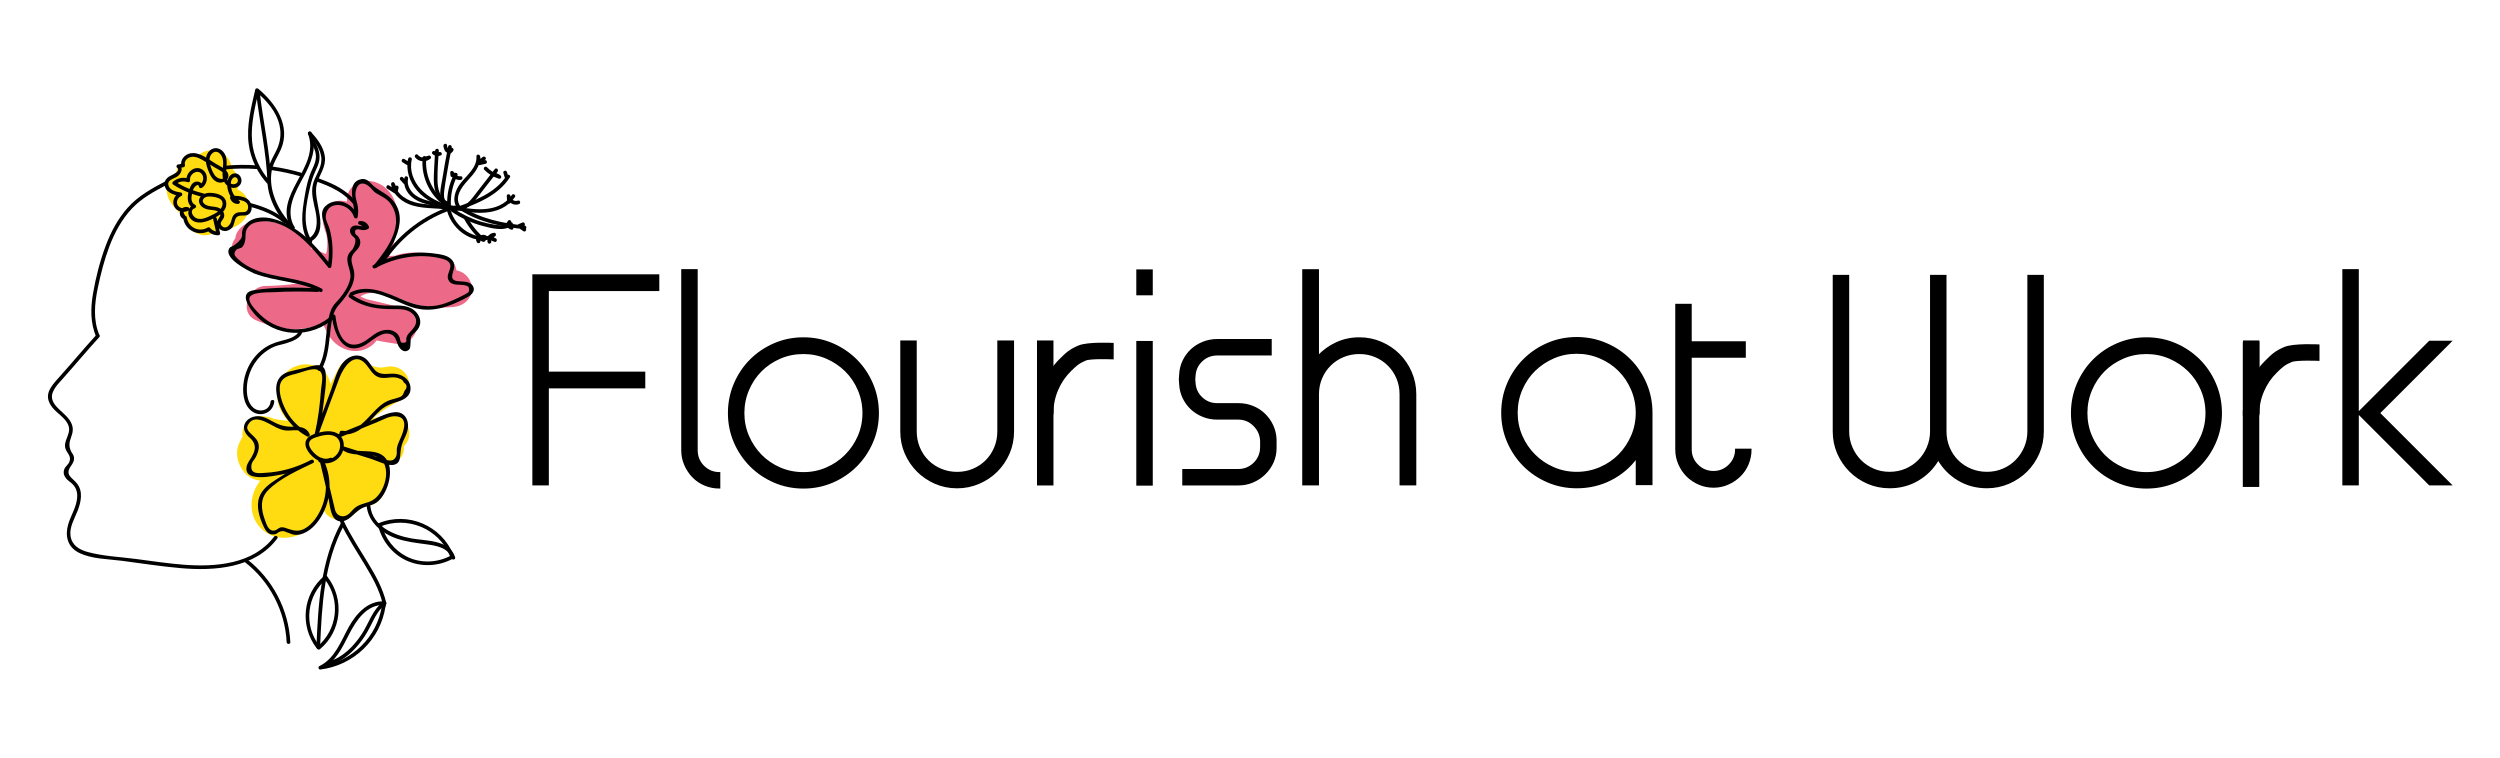 <?xml version="1.0" encoding="UTF-8" standalone="no"?>
<!-- Created with Inkscape (http://www.inkscape.org/) -->

<svg
   version="1.1"
   id="svg1"
   width="2199.1"
   height="666.667"
   viewBox="0 0 2199.1 666.667"
   sodipodi:docname="logo_sem_slogan.svg"
   inkscape:version="1.3 (0e150ed6c4, 2023-07-21)"
   xmlns:inkscape="http://www.inkscape.org/namespaces/inkscape"
   xmlns:sodipodi="http://sodipodi.sourceforge.net/DTD/sodipodi-0.dtd"
   xmlns="http://www.w3.org/2000/svg"
   xmlns:svg="http://www.w3.org/2000/svg">
  <defs
     id="defs1">
    <clipPath
       clipPathUnits="userSpaceOnUse"
       id="clipPath2">
      <path
         d="M 0,500 H 1000 V 0 H 0 Z"
         transform="translate(-146.843,-360.158)"
         id="path2" />
    </clipPath>
    <clipPath
       clipPathUnits="userSpaceOnUse"
       id="clipPath4">
      <path
         d="M 0,500 H 1000 V 0 H 0 Z"
         transform="translate(-199.306,-345.76)"
         id="path4" />
    </clipPath>
    <clipPath
       clipPathUnits="userSpaceOnUse"
       id="clipPath6">
      <path
         d="M 0,500 H 1000 V 0 H 0 Z"
         transform="translate(-194.327,-215.127)"
         id="path6" />
    </clipPath>
    <clipPath
       clipPathUnits="userSpaceOnUse"
       id="clipPath8">
      <path
         d="M 0,500 H 1000 V 0 H 0 Z"
         transform="translate(-167.661,-319.657)"
         id="path8" />
    </clipPath>
    <clipPath
       clipPathUnits="userSpaceOnUse"
       id="clipPath10">
      <path
         d="M 0,500 H 1000 V 0 H 0 Z"
         transform="translate(-248.833,-323.797)"
         id="path10" />
    </clipPath>
    <clipPath
       clipPathUnits="userSpaceOnUse"
       id="clipPath12">
      <path
         d="M 0,500 H 1000 V 0 H 0 Z"
         transform="translate(-209.426,-309.823)"
         id="path12" />
    </clipPath>
    <clipPath
       clipPathUnits="userSpaceOnUse"
       id="clipPath14">
      <path
         d="M 0,500 H 1000 V 0 H 0 Z"
         transform="translate(-232.503,-305.024)"
         id="path14" />
    </clipPath>
    <clipPath
       clipPathUnits="userSpaceOnUse"
       id="clipPath16">
      <path
         d="M 0,500 H 1000 V 0 H 0 Z"
         transform="translate(-241.889,-166.208)"
         id="path16" />
    </clipPath>
    <clipPath
       clipPathUnits="userSpaceOnUse"
       id="clipPath18">
      <path
         d="M 0,500 H 1000 V 0 H 0 Z"
         transform="translate(-297.96,-133.738)"
         id="path18" />
    </clipPath>
    <clipPath
       clipPathUnits="userSpaceOnUse"
       id="clipPath20">
      <path
         d="M 0,500 H 1000 V 0 H 0 Z"
         transform="translate(-250.27,-152.416)"
         id="path20" />
    </clipPath>
    <clipPath
       clipPathUnits="userSpaceOnUse"
       id="clipPath22">
      <path
         d="M 0,500 H 1000 V 0 H 0 Z"
         transform="translate(-224.487,-155.431)"
         id="path22" />
    </clipPath>
    <clipPath
       clipPathUnits="userSpaceOnUse"
       id="clipPath24">
      <path
         d="M 0,500 H 1000 V 0 H 0 Z"
         transform="translate(-224.918,-154.914)"
         id="path24" />
    </clipPath>
    <clipPath
       clipPathUnits="userSpaceOnUse"
       id="clipPath26">
      <path
         d="M 0,500 H 1000 V 0 H 0 Z"
         transform="translate(-214.35,-117.699)"
         id="path26" />
    </clipPath>
    <clipPath
       clipPathUnits="userSpaceOnUse"
       id="clipPath28">
      <path
         d="M 0,500 H 1000 V 0 H 0 Z"
         transform="translate(-252.011,-100.768)"
         id="path28" />
    </clipPath>
    <clipPath
       clipPathUnits="userSpaceOnUse"
       id="clipPath30">
      <path
         d="M 0,500 H 1000 V 0 H 0 Z"
         transform="translate(-254.353,-100.122)"
         id="path30" />
    </clipPath>
    <clipPath
       clipPathUnits="userSpaceOnUse"
       id="clipPath32">
      <path
         d="M 0,500 H 1000 V 0 H 0 Z"
         transform="translate(-237.427,-351.75)"
         id="path32" />
    </clipPath>
    <clipPath
       clipPathUnits="userSpaceOnUse"
       id="clipPath34">
      <path
         d="M 0,500 H 1000 V 0 H 0 Z"
         transform="translate(-203.496,-411.176)"
         id="path34" />
    </clipPath>
    <clipPath
       clipPathUnits="userSpaceOnUse"
       id="clipPath36">
      <path
         d="M 0,500 H 1000 V 0 H 0 Z"
         transform="translate(-194.185,-350.346)"
         id="path36" />
    </clipPath>
    <clipPath
       clipPathUnits="userSpaceOnUse"
       id="clipPath38">
      <path
         d="M 0,500 H 1000 V 0 H 0 Z"
         transform="translate(-204.807,-406.895)"
         id="path38" />
    </clipPath>
    <clipPath
       clipPathUnits="userSpaceOnUse"
       id="clipPath40">
      <path
         d="M 0,500 H 1000 V 0 H 0 Z"
         transform="translate(-135.253,-372.083)"
         id="path40" />
    </clipPath>
    <clipPath
       clipPathUnits="userSpaceOnUse"
       id="clipPath42">
      <path
         d="M 0,500 H 1000 V 0 H 0 Z"
         transform="translate(-189.062,-354.512)"
         id="path42" />
    </clipPath>
    <clipPath
       clipPathUnits="userSpaceOnUse"
       id="clipPath44">
      <path
         d="M 0,500 H 1000 V 0 H 0 Z"
         transform="translate(-168.926,-439.201)"
         id="path44" />
    </clipPath>
    <clipPath
       clipPathUnits="userSpaceOnUse"
       id="clipPath46">
      <path
         d="M 0,500 H 1000 V 0 H 0 Z"
         transform="translate(-224.876,-213.493)"
         id="path46" />
    </clipPath>
    <clipPath
       clipPathUnits="userSpaceOnUse"
       id="clipPath48">
      <path
         d="M 0,500 H 1000 V 0 H 0 Z"
         transform="translate(-210.823,-194.961)"
         id="path48" />
    </clipPath>
    <clipPath
       clipPathUnits="userSpaceOnUse"
       id="clipPath50">
      <path
         d="M 0,500 H 1000 V 0 H 0 Z"
         transform="translate(-294.921,-360.867)"
         id="path50" />
    </clipPath>
    <clipPath
       clipPathUnits="userSpaceOnUse"
       id="clipPath52">
      <path
         d="M 0,500 H 1000 V 0 H 0 Z"
         transform="translate(-306.335,-355.344)"
         id="path52" />
    </clipPath>
    <clipPath
       clipPathUnits="userSpaceOnUse"
       id="clipPath54">
      <path
         d="M 0,500 H 1000 V 0 H 0 Z"
         transform="translate(-297.881,-360.38)"
         id="path54" />
    </clipPath>
    <clipPath
       clipPathUnits="userSpaceOnUse"
       id="clipPath56">
      <path
         d="M 0,500 H 1000 V 0 H 0 Z"
         transform="translate(-297.125,-362.187)"
         id="path56" />
    </clipPath>
    <clipPath
       clipPathUnits="userSpaceOnUse"
       id="clipPath58">
      <path
         d="M 0,500 H 1000 V 0 H 0 Z"
         transform="translate(-303.391,-361.581)"
         id="path58" />
    </clipPath>
    <clipPath
       clipPathUnits="userSpaceOnUse"
       id="clipPath60">
      <path
         d="M 0,500 H 1000 V 0 H 0 Z"
         transform="translate(-303.664,-363.958)"
         id="path60" />
    </clipPath>
    <clipPath
       clipPathUnits="userSpaceOnUse"
       id="clipPath62">
      <path
         d="M 0,500 H 1000 V 0 H 0 Z"
         transform="translate(-319.503,-387.983)"
         id="path62" />
    </clipPath>
    <clipPath
       clipPathUnits="userSpaceOnUse"
       id="clipPath64">
      <path
         d="M 0,500 H 1000 V 0 H 0 Z"
         transform="translate(-332.094,-385.879)"
         id="path64" />
    </clipPath>
    <clipPath
       clipPathUnits="userSpaceOnUse"
       id="clipPath66">
      <path
         d="M 0,500 H 1000 V 0 H 0 Z"
         transform="translate(-255.445,-375.537)"
         id="path66" />
    </clipPath>
    <clipPath
       clipPathUnits="userSpaceOnUse"
       id="clipPath68">
      <path
         d="M 0,500 H 1000 V 0 H 0 Z"
         transform="translate(-264.099,-381.253)"
         id="path68" />
    </clipPath>
    <clipPath
       clipPathUnits="userSpaceOnUse"
       id="clipPath70">
      <path
         d="M 0,500 H 1000 V 0 H 0 Z"
         transform="translate(-296.47,-364.288)"
         id="path70" />
    </clipPath>
    <clipPath
       clipPathUnits="userSpaceOnUse"
       id="clipPath72">
      <path
         d="M 0,500 H 1000 V 0 H 0 Z"
         transform="translate(-273.937,-396.098)"
         id="path72" />
    </clipPath>
    <clipPath
       clipPathUnits="userSpaceOnUse"
       id="clipPath74">
      <path
         d="M 0,500 H 1000 V 0 H 0 Z"
         transform="translate(-295.722,-366.788)"
         id="path74" />
    </clipPath>
    <clipPath
       clipPathUnits="userSpaceOnUse"
       id="clipPath76">
      <path
         d="M 0,500 H 1000 V 0 H 0 Z"
         transform="translate(-292.534,-403.634)"
         id="path76" />
    </clipPath>
    <clipPath
       clipPathUnits="userSpaceOnUse"
       id="clipPath78">
      <path
         d="M 0,500 H 1000 V 0 H 0 Z"
         transform="translate(-297.455,-364.502)"
         id="path78" />
    </clipPath>
    <clipPath
       clipPathUnits="userSpaceOnUse"
       id="clipPath80">
      <path
         d="M 0,500 H 1000 V 0 H 0 Z"
         transform="translate(-294.787,-363.067)"
         id="path80" />
    </clipPath>
    <clipPath
       clipPathUnits="userSpaceOnUse"
       id="clipPath82">
      <path
         d="M 0,500 H 1000 V 0 H 0 Z"
         transform="translate(-210.654,-74.036)"
         id="path82" />
    </clipPath>
    <clipPath
       clipPathUnits="userSpaceOnUse"
       id="clipPath84">
      <path
         d="M 0,500 H 1000 V 0 H 0 Z"
         transform="translate(-209.082,-380.205)"
         id="path84" />
    </clipPath>
    <clipPath
       clipPathUnits="userSpaceOnUse"
       id="clipPath86">
      <path
         d="M 0,500 H 1000 V 0 H 0 Z"
         transform="translate(-179.513,-387.717)"
         id="path86" />
    </clipPath>
    <clipPath
       clipPathUnits="userSpaceOnUse"
       id="clipPath88">
      <path
         d="M 0,500 H 1000 V 0 H 0 Z"
         transform="translate(-148.607,-388.245)"
         id="path88" />
    </clipPath>
    <clipPath
       clipPathUnits="userSpaceOnUse"
       id="clipPath90">
      <path
         d="M 0,500 H 1000 V 0 H 0 Z"
         transform="translate(-65.554,-278.964)"
         id="path90" />
    </clipPath>
    <clipPath
       clipPathUnits="userSpaceOnUse"
       id="clipPath92">
      <path
         d="M 0,500 H 1000 V 0 H 0 Z"
         transform="translate(-180.851,-145.973)"
         id="path92" />
    </clipPath>
    <clipPath
       clipPathUnits="userSpaceOnUse"
       id="clipPath94">
      <path
         d="M 0,500 H 1000 V 0 H 0 Z"
         transform="translate(-161.566,-129.114)"
         id="path94" />
    </clipPath>
    <clipPath
       clipPathUnits="userSpaceOnUse"
       id="clipPath96">
      <path
         d="M 0,500 H 1000 V 0 H 0 Z"
         transform="translate(-178.514,-234.982)"
         id="path96" />
    </clipPath>
    <clipPath
       clipPathUnits="userSpaceOnUse"
       id="clipPath98">
      <path
         d="M 0,500 H 1000 V 0 H 0 Z"
         transform="translate(-907.37,-234.495)"
         id="path98" />
    </clipPath>
    <clipPath
       clipPathUnits="userSpaceOnUse"
       id="clipPath100">
      <path
         d="M 0,500 H 1000 V 0 H 0 Z"
         transform="translate(-907.37,-257.3)"
         id="path100" />
    </clipPath>
    <clipPath
       clipPathUnits="userSpaceOnUse"
       id="clipPath102">
      <path
         d="M 0,500 H 1000 V 0 H 0 Z"
         transform="translate(-359.873,-301.475)"
         id="path102" />
    </clipPath>
    <clipPath
       clipPathUnits="userSpaceOnUse"
       id="clipPath104">
      <path
         d="M 0,500 H 1000 V 0 H 0 Z"
         transform="translate(-407.117,-303.111)"
         id="path104" />
    </clipPath>
    <clipPath
       clipPathUnits="userSpaceOnUse"
       id="clipPath106">
      <path
         d="M 0,500 H 1000 V 0 H 0 Z"
         transform="translate(-445.639,-276.673)"
         id="path106" />
    </clipPath>
    <clipPath
       clipPathUnits="userSpaceOnUse"
       id="clipPath108">
      <path
         d="M 0,500 H 1000 V 0 H 0 Z"
         transform="translate(-445.639,-276.673)"
         id="path108" />
    </clipPath>
    <clipPath
       clipPathUnits="userSpaceOnUse"
       id="clipPath110">
      <path
         d="M 0,500 H 1000 V 0 H 0 Z"
         transform="translate(-494.426,-234.063)"
         id="path110" />
    </clipPath>
    <clipPath
       clipPathUnits="userSpaceOnUse"
       id="clipPath112">
      <path
         d="M 0,500 H 1000 V 0 H 0 Z"
         id="path112" />
    </clipPath>
    <clipPath
       clipPathUnits="userSpaceOnUse"
       id="clipPath114">
      <path
         d="M 0,500 H 1000 V 0 H 0 Z"
         transform="translate(-576.918,-255.867)"
         id="path114" />
    </clipPath>
    <clipPath
       clipPathUnits="userSpaceOnUse"
       id="clipPath116">
      <path
         d="M 0,500 H 1000 V 0 H 0 Z"
         transform="translate(-622.071,-281.488)"
         id="path116" />
    </clipPath>
    <clipPath
       clipPathUnits="userSpaceOnUse"
       id="clipPath118">
      <path
         d="M 0,500 H 1000 V 0 H 0 Z"
         transform="translate(-691.025,-276.764)"
         id="path118" />
    </clipPath>
    <clipPath
       clipPathUnits="userSpaceOnUse"
       id="clipPath120">
      <path
         d="M 0,500 H 1000 V 0 H 0 Z"
         transform="translate(-691.025,-276.764)"
         id="path120" />
    </clipPath>
    <clipPath
       clipPathUnits="userSpaceOnUse"
       id="clipPath122">
      <path
         d="M 0,500 H 1000 V 0 H 0 Z"
         transform="translate(-722.549,-292.117)"
         id="path122" />
    </clipPath>
    <clipPath
       clipPathUnits="userSpaceOnUse"
       id="clipPath124">
      <path
         d="M 0,500 H 1000 V 0 H 0 Z"
         transform="translate(-772.52,-301.294)"
         id="path124" />
    </clipPath>
    <clipPath
       clipPathUnits="userSpaceOnUse"
       id="clipPath126">
      <path
         d="M 0,500 H 1000 V 0 H 0 Z"
         transform="translate(-871.82,-276.673)"
         id="path126" />
    </clipPath>
    <clipPath
       clipPathUnits="userSpaceOnUse"
       id="clipPath128">
      <path
         d="M 0,500 H 1000 V 0 H 0 Z"
         transform="translate(-871.82,-276.673)"
         id="path128" />
    </clipPath>
    <clipPath
       clipPathUnits="userSpaceOnUse"
       id="clipPath130">
      <path
         d="M 0,500 H 1000 V 0 H 0 Z"
         transform="translate(-934.236,-303.111)"
         id="path130" />
    </clipPath>
    <clipPath
       clipPathUnits="userSpaceOnUse"
       id="clipPath132">
      <path
         d="M 0,500 H 1000 V 0 H 0 Z"
         transform="translate(-907.434,-257.776)"
         id="path132" />
    </clipPath>
    <clipPath
       clipPathUnits="userSpaceOnUse"
       id="clipPath134">
      <path
         d="M 0,500 H 1000 V 0 H 0 Z"
         transform="translate(-524.733,-234.971)"
         id="path134" />
    </clipPath>
    <clipPath
       clipPathUnits="userSpaceOnUse"
       id="clipPath136">
      <path
         d="M 0,500 H 1000 V 0 H 0 Z"
         transform="translate(-524.733,-257.776)"
         id="path136" />
    </clipPath>
  </defs>
  <sodipodi:namedview
     id="namedview1"
     pagecolor="#ffffff"
     bordercolor="#000000"
     borderopacity="0.25"
     inkscape:showpageshadow="2"
     inkscape:pageopacity="0.0"
     inkscape:pagecheckerboard="0"
     inkscape:deskcolor="#d1d1d1"
     inkscape:zoom="0.25402814"
     inkscape:cx="704.64635"
     inkscape:cy="238.16259"
     inkscape:window-width="1505"
     inkscape:window-height="1243"
     inkscape:window-x="527"
     inkscape:window-y="193"
     inkscape:window-maximized="1"
     inkscape:current-layer="layer-MC0">
    <inkscape:page
       x="0"
       y="0"
       inkscape:label="1"
       id="page1"
       width="2199.1"
       height="666.667"
       margin="77.69 41.332 77.691 42.137"
       bleed="0"
       inkscape:export-filename="1.svg"
       inkscape:export-xdpi="96"
       inkscape:export-ydpi="96" />
  </sodipodi:namedview>
  <g
     id="layer-MC0"
     inkscape:groupmode="layer"
     inkscape:label="Original">
    <g
       id="g1">
      <path
         id="path1"
         d="m 0,0 c -0.141,0.341 -0.219,0.635 -0.28,1 0.144,-1.076 0.289,-2.152 0.434,-3.228 -0.029,0.395 -0.022,0.75 0.014,1.145 -0.145,-1.077 -0.29,-2.153 -0.434,-3.229 0.089,0.534 0.224,1.021 0.426,1.523 -0.408,-0.966 -0.816,-1.933 -1.224,-2.9 0.175,0.353 0.353,0.653 0.587,0.97 -0.633,-0.819 -1.266,-1.638 -1.899,-2.457 0.148,0.183 0.316,0.347 0.502,0.492 -0.818,-0.633 -1.638,-1.266 -2.457,-1.899 0.178,0.137 0.371,0.245 0.581,0.324 -0.967,-0.408 -1.934,-0.817 -2.9,-1.224 0.347,0.125 0.704,0.213 1.07,0.262 -1.076,-0.145 -2.152,-0.289 -3.228,-0.434 0.571,0.051 1.085,0.051 1.657,0.009 -1.077,0.144 -2.153,0.289 -3.228,0.434 1.599,-0.224 3.076,-0.782 4.609,-1.263 2.279,-0.714 4.831,-1.186 7.209,-1.025 7.033,0.479 13.659,4.78 15.458,11.913 1.067,4.228 -0.01,8.702 -3.123,11.815 C 10.529,15.473 6.312,16.188 1.96,15.35 1.81,15.321 1.66,15.292 1.51,15.264 2.585,15.408 3.662,15.553 4.738,15.697 4.122,15.631 3.551,15.64 2.937,15.718 L 6.165,15.285 C 5.558,15.408 5,15.583 4.43,15.824 5.396,15.416 6.363,15.008 7.33,14.6 6.767,14.878 6.254,15.192 5.747,15.563 6.566,14.931 7.385,14.298 8.205,13.665 7.591,14.167 7.062,14.705 6.57,15.324 7.203,14.505 7.836,13.686 8.469,12.867 7.979,13.56 7.582,14.276 7.232,15.048 7.64,14.081 8.048,13.114 8.456,12.147 7.87,13.597 7.523,15.088 7.296,16.632 7.441,15.556 7.585,14.479 7.73,13.404 7.636,14.137 7.466,14.94 7.535,15.682 L 7.101,12.453 c 0.028,0.072 0.057,0.143 0.086,0.215 C 6.779,11.701 6.371,10.734 5.962,9.767 L 6.104,9.982 C 5.472,9.164 4.839,8.344 4.206,7.525 4.493,7.852 4.812,8.122 5.152,8.392 4.333,7.759 3.514,7.126 2.695,6.493 c 2.354,1.803 4.321,3.079 5.873,5.659 1.895,3.15 2.383,6.911 1.375,10.447 -0.772,2.708 -2.341,4.966 -4.276,6.975 -0.75,0.78 -1.584,1.465 -2.259,2.318 0.633,-0.819 1.266,-1.639 1.899,-2.458 -0.135,0.18 -0.25,0.371 -0.345,0.575 0.408,-0.967 0.816,-1.934 1.224,-2.901 -0.109,0.298 -0.166,0.555 -0.213,0.869 0.145,-1.076 0.289,-2.152 0.434,-3.228 -0.225,2.191 -0.197,4.45 -0.823,6.578 -1.819,6.183 -7.837,10.185 -14.203,9.329 -3.392,-0.456 -6.449,-1.973 -8.82,-4.496 -1.529,-1.627 -2.751,-3.54 -4.095,-5.321 0.633,0.819 1.265,1.638 1.899,2.457 -0.412,-0.526 -0.835,-1.027 -1.337,-1.47 0.819,0.633 1.639,1.266 2.457,1.899 -0.227,-0.175 -0.436,-0.312 -0.691,-0.442 0.967,0.408 1.934,0.816 2.901,1.224 -0.151,-0.068 -0.309,-0.114 -0.473,-0.138 1.076,0.144 2.152,0.289 3.228,0.433 -0.396,-0.04 -0.758,-0.049 -1.156,-0.029 1.076,-0.144 2.152,-0.289 3.228,-0.433 -0.407,0.057 -0.738,0.136 -1.123,0.282 0.967,-0.408 1.934,-0.816 2.901,-1.224 -0.107,0.06 -0.214,0.12 -0.321,0.18 0.819,-0.633 1.639,-1.266 2.458,-1.899 -0.203,0.135 -0.371,0.304 -0.503,0.509 0.632,-0.819 1.266,-1.638 1.899,-2.458 -2.23,3.044 -4.451,5.24 -8.133,6.435 -3.851,1.25 -8.214,0.114 -11.314,-2.282 -2.342,-1.809 -4.156,-4.235 -4.919,-7.148 -0.711,-2.709 -0.587,-4.967 -0.134,-7.735 0.592,-3.616 3.862,-6.531 7.031,-7.869 3.448,-1.455 7.543,-1.449 10.807,0.612 1.298,0.82 2.596,1.639 3.894,2.459 -5.946,4.571 -11.892,9.142 -17.838,13.713 l -0.181,-0.439 c 0.409,0.966 0.817,1.933 1.225,2.9 -0.525,-1.168 -1.165,-2.238 -1.939,-3.258 0.632,0.819 1.265,1.638 1.898,2.458 -0.806,-0.994 -1.694,-1.872 -2.699,-2.665 0.819,0.633 1.638,1.266 2.457,1.899 -0.901,-0.665 -1.841,-1.221 -2.85,-1.703 -2.535,-1.208 -4.762,-3.152 -6.217,-5.575 -2.755,-4.584 -2.248,-9.988 0.358,-14.466 2.804,-4.818 7.287,-9.044 12.537,-10.942 2.826,-1.022 6.842,-0.248 9.357,1.224 2.519,1.474 4.921,4.362 5.58,7.257 0.708,3.108 0.555,6.598 -1.224,9.357 -1.789,2.776 -4.145,4.455 -7.257,5.58 -0.047,0.018 -0.095,0.035 -0.143,0.052 0.967,-0.408 1.934,-0.816 2.901,-1.224 -0.335,0.158 -0.629,0.364 -0.925,0.585 0.819,-0.633 1.639,-1.266 2.457,-1.899 -1.234,0.983 -2.314,2.149 -3.288,3.386 0.633,-0.819 1.266,-1.638 1.899,-2.458 -0.494,0.652 -0.954,1.319 -1.298,2.062 0.408,-0.966 0.816,-1.934 1.224,-2.9 -0.083,0.208 -0.147,0.4 -0.197,0.618 0.145,-1.076 0.289,-2.152 0.434,-3.228 -0.021,0.111 -0.026,0.224 -0.015,0.337 -0.144,-1.076 -0.289,-2.152 -0.433,-3.228 0.01,0.047 0.021,0.095 0.031,0.142 -0.408,-0.967 -0.816,-1.934 -1.224,-2.901 0.065,0.13 0.131,0.26 0.196,0.389 -0.633,-0.819 -1.266,-1.639 -1.899,-2.458 0.174,0.239 0.385,0.438 0.634,0.596 -0.819,-0.633 -1.638,-1.266 -2.457,-1.899 1.082,0.636 2.253,1.071 3.303,1.773 1.64,1.096 3.259,2.309 4.666,3.698 3.092,3.053 4.885,6.516 6.508,10.474 0.144,1.076 0.289,2.152 0.433,3.228 -0.144,1.076 -0.289,2.152 -0.433,3.228 -0.705,2.556 -2.28,4.707 -4.352,6.308 -3.727,2.879 -9.359,3.556 -13.487,0.949 -1.298,-0.819 -2.596,-1.639 -3.893,-2.459 5.945,-2.419 11.892,-4.838 17.837,-7.256 -0.013,0.082 -0.026,0.165 -0.04,0.247 0.144,-1.076 0.289,-2.152 0.434,-3.228 0.001,0.093 0.001,0.187 0.001,0.28 -0.145,-1.076 -0.289,-2.152 -0.434,-3.228 0.044,0.326 0.113,0.591 0.229,0.899 -0.408,-0.967 -0.816,-1.934 -1.224,-2.901 0.079,0.185 0.184,0.354 0.314,0.508 -0.633,-0.819 -1.266,-1.638 -1.899,-2.457 0.066,0.061 0.132,0.123 0.199,0.184 -0.82,-0.633 -1.639,-1.266 -2.458,-1.899 0.074,0.04 0.148,0.08 0.222,0.12 -0.967,-0.408 -1.934,-0.816 -2.901,-1.224 0.081,0.013 0.162,0.027 0.243,0.04 h -6.456 c 0.088,-0.017 0.175,-0.034 0.263,-0.052 -0.967,0.408 -1.934,0.817 -2.901,1.224 0.093,-0.053 0.186,-0.106 0.279,-0.158 l -2.458,1.898 0.293,-0.28 c -0.633,0.82 -1.266,1.638 -1.899,2.458 1.246,-1.701 2.296,-3.065 3.935,-4.331 1.55,-1.199 3.254,-2.097 5.182,-2.581 3.683,-0.925 8.062,-0.636 11.377,1.337 3.51,2.087 5.498,5.171 7.916,8.337 -0.633,-0.819 -1.265,-1.638 -1.898,-2.458 0.41,0.518 0.833,1.006 1.341,1.432 -0.82,-0.634 -1.639,-1.267 -2.458,-1.899 0.23,0.165 0.438,0.291 0.695,0.409 -0.967,-0.408 -1.934,-0.817 -2.901,-1.224 0.153,0.06 0.312,0.097 0.476,0.111 -1.076,-0.145 -2.152,-0.29 -3.228,-0.434 0.082,-0.004 0.165,-0.008 0.247,-0.013 -1.076,0.145 -2.152,0.289 -3.228,0.434 0.069,-0.025 0.138,-0.05 0.208,-0.075 -0.968,0.407 -1.934,0.816 -2.901,1.224 0.057,-0.045 0.115,-0.089 0.172,-0.133 -1.452,1.453 -2.904,2.904 -4.356,4.356 0.111,-0.12 0.195,-0.256 0.253,-0.41 -0.409,0.967 -0.816,1.934 -1.224,2.901 0.099,-0.299 0.157,-0.576 0.205,-0.887 -0.144,1.076 -0.289,2.152 -0.433,3.228 0.363,-3.378 0.381,-6.539 2.129,-9.605 1.348,-2.36 3.244,-3.819 4.96,-5.791 -0.633,0.819 -1.266,1.638 -1.899,2.457 0.224,-0.29 0.403,-0.557 0.569,-0.883 -0.408,0.967 -0.816,1.934 -1.224,2.901 0.085,-0.189 0.135,-0.387 0.152,-0.593 -0.144,1.076 -0.289,2.152 -0.433,3.228 -0.007,-0.072 -0.015,-0.143 -0.022,-0.215 l 0.434,3.229 c -0.029,-0.072 -0.058,-0.144 -0.087,-0.215 0.408,0.966 0.816,1.934 1.224,2.9 -0.048,-0.072 -0.095,-0.144 -0.143,-0.215 0.632,0.819 1.265,1.638 1.899,2.457 -0.289,-0.327 -0.608,-0.597 -0.95,-0.867 0.82,0.632 1.639,1.265 2.458,1.898 -1.352,-1.035 -2.776,-1.989 -3.972,-3.2 -2.497,-2.531 -3.976,-6.185 -3.762,-9.745 0.263,-4.357 1.15,-8.229 2.991,-12.162 1.684,-3.601 4.6,-6.674 7.994,-8.727 4.383,-2.649 9.235,-3.08 14.16,-2.132 C 3.437,-3.089 -1.542,1.89 -6.521,6.869 -6.571,6.591 -6.658,6.326 -6.783,6.073 c 0.408,0.968 0.816,1.934 1.224,2.901 -0.124,-0.249 -0.277,-0.478 -0.459,-0.688 0.633,0.819 1.266,1.638 1.898,2.458 -0.185,-0.213 -0.391,-0.404 -0.617,-0.573 0.819,0.633 1.638,1.266 2.457,1.899 -0.374,-0.253 -0.723,-0.443 -1.137,-0.624 0.966,0.408 1.934,0.817 2.9,1.224 -0.43,-0.146 -0.824,-0.244 -1.272,-0.317 1.076,0.145 2.152,0.289 3.228,0.434 -0.525,-0.04 -1.014,-0.027 -1.54,0.017 1.077,-0.145 2.152,-0.289 3.228,-0.434 -2.052,0.308 -3.921,1.211 -5.939,1.65 -4.469,0.972 -9.257,0.938 -13.345,-1.378 -3.584,-2.031 -6,-5.475 -7.248,-9.34 -0.92,-2.846 -1.183,-6.932 -0.013,-9.758 1.264,-3.054 2.61,-5.519 5.58,-7.257 2.603,-1.523 6.439,-2.168 9.357,-1.224 2.939,0.951 5.773,2.771 7.257,5.58 C 0.193,-6.675 1.218,-2.942 0,0"
         style="fill:#ffdc11;fill-opacity:1;fill-rule:nonzero;stroke:none"
         transform="matrix(1.333,0,0,-1.333,195.791,186.456)"
         clip-path="url(#clipPath2)" />
      <path
         id="path3"
         d="m 0,0 c -8.451,6.164 -24.868,10.625 -35.097,7.349 -4.608,-1.475 -9.541,-6.36 -8.915,-11.709 0.423,0.902 0.845,1.805 1.268,2.708 -7.534,-6.5 -2.457,-17.347 5.358,-20.296 8.593,-3.242 17.546,-5.325 26.355,-7.874 4.373,-1.265 8.751,-2.595 12.994,-4.252 2.019,-0.788 3.971,-1.673 5.897,-2.672 1.123,-0.58 2.228,-1.192 3.315,-1.836 1.757,-0.939 1.564,0.483 -0.578,4.267 1.04,1.786 2.081,3.572 3.122,5.358 -2.091,-2.554 -12.877,-3.258 -16.802,-3.858 -7.032,-1.075 -14.161,-1.475 -21.266,-1.603 -11.082,-0.201 -17.787,-17.549 -6.129,-22.629 11.574,-5.043 23.092,-7.319 35.647,-4.802 2.34,0.47 4.61,1.262 6.951,1.708 0.65,0.164 1.304,0.303 1.964,0.415 2.229,-0.126 2.238,0.043 0.027,0.508 -1.328,1.405 -1.403,1.247 -0.224,-0.472 0.505,-0.986 0.974,-1.989 1.409,-3.007 0.966,-2.066 1.907,-3.935 3.24,-5.795 7.907,-11.035 24.25,-12.584 31.902,-0.153 7.75,12.588 -2.944,26.956 -16.436,27.207 -13.553,0.252 -16.676,-20.649 -3.228,-23.853 9.916,-2.362 19.832,-4.724 29.747,-7.086 1.077,7.951 2.153,15.902 3.229,23.853 -9.04,1.207 -18.997,3.765 -27.094,8.053 -0.07,0.037 -3.136,1.545 -2.81,1.833 1.062,-1.5 1.357,-3.073 0.887,-4.721 0.228,0.019 0.424,0.108 0.589,0.265 1.026,-0.108 3.526,2.106 4.493,2.525 1.977,0.856 4.292,1.488 6.414,1.84 8.449,1.4 16.964,-1.846 24.925,-4.253 9.357,-2.83 18.856,-5.505 28.724,-5.323 v 24.286 c -6.678,-0.588 -13.272,-0.692 -19.756,1.203 -2.823,0.825 -5.31,2.347 -8.092,3.257 -0.75,0.246 -1.522,0.407 -2.29,0.588 -0.83,0.195 -3.876,1.506 -1.127,0.071 1.452,-1.453 2.904,-2.905 4.356,-4.357 -0.091,0.129 -0.182,0.257 -0.274,0.386 0.408,-3.119 0.816,-6.238 1.224,-9.357 0.107,0.318 0.214,0.636 0.321,0.954 l -3.123,-5.359 c -0.871,-0.904 -3.124,-0.179 -0.625,-0.517 1.73,-0.234 4.035,0.259 5.766,0.266 3.546,0.015 7.057,-0.23 10.549,-0.84 1.075,7.951 2.151,15.902 3.228,23.853 -7.556,-0.294 -15.114,-0.508 -22.675,-0.614 -3.581,-0.05 -7.163,-0.078 -10.744,-0.083 -1.592,-0.002 -3.184,-0.005 -4.776,0.006 -1.07,-0.013 -2.139,-0.001 -3.209,0.037 -1.374,0.052 -1.096,0.02 0.835,-0.098 l 4.357,-4.356 c 0.117,-0.83 0.106,-1.652 -0.033,-2.468 0.66,1.286 1.332,2.564 2.017,3.837 1.36,2.736 2.653,5.543 3.699,8.416 1.647,4.525 2.65,9.465 2.518,14.298 -0.279,10.241 -5.491,18.588 -11.952,26.136 -2.863,-6.91 -5.724,-13.82 -8.587,-20.73 -0.529,-0.054 -3.064,2.71 -2.972,2.722 -0.7,-0.095 0.419,0.526 -0.47,-0.747 -0.417,-0.597 -3.379,-5.042 -3.619,-5.921 -0.536,-1.962 -9.93,6.347 3.533,-2.988 6.03,-4.181 3.732,-2.097 2.153,1.422 -1.273,2.835 -2.252,5.339 -2.819,8.426 C 29.484,11.272 21.678,9.12 13.872,6.968 c 3.72,-9.268 4.277,-20.329 -1.978,-28.531 -3.979,-5.219 -0.815,-13.59 4.356,-16.614 6.245,-3.653 12.625,-0.876 16.615,4.356 9.706,12.73 10.226,32.794 4.426,47.245 -5.779,14.397 -26.29,9.149 -23.419,-6.456 0.49,-2.662 1.244,-5.062 2.26,-7.566 0.489,-1.204 2.33,-5.121 2.251,-4.948 1.791,-3.908 3.333,-7.466 7.179,-9.846 8.81,-5.453 20.266,-1.453 26.787,5.621 6.579,7.137 11.486,17.386 9.875,27.243 C 60.633,27.198 51.801,35.856 41.485,34.796 30.807,33.699 25.741,22.428 32.899,14.067 37.157,9.093 38.532,5.928 37.198,0.651 c -2.4,-9.489 -9.831,-16.485 -6.766,-27.031 3.547,-12.208 15.713,-12.489 26.184,-12.474 11.143,0.016 22.283,0.264 33.419,0.697 6.002,0.233 11.201,4.436 11.926,10.529 0.653,5.493 -2.669,12.271 -8.698,13.323 -9.501,1.659 -21.116,3.289 -30.546,0.332 -9.389,-2.944 -16.901,-13.818 -9.769,-22.77 2.704,-3.394 6.314,-4.566 10.335,-5.647 2.552,-0.686 4.791,-1.981 8.39,-3.207 8.994,-3.062 18.812,-3.535 28.205,-2.708 6.534,0.576 12.144,5.169 12.144,12.143 0,6.489 -5.557,12.265 -12.144,12.143 -13.126,-0.242 -25.293,6.336 -38.043,8.638 -14.39,2.599 -29.555,0.423 -41.39,-8.67 -12.9,-9.911 -12.288,-26.627 1.135,-35.718 11.988,-8.119 28.106,-11.163 42.17,-13.042 5.896,-0.787 11.294,5.224 11.926,10.529 0.686,5.765 -2.719,11.9 -8.698,13.324 -9.916,2.362 -19.832,4.724 -29.748,7.086 -1.075,-7.951 -2.151,-15.901 -3.228,-23.852 -1.836,1.573 -3.673,3.146 -5.51,4.719 0.552,2.043 1.105,4.086 1.657,6.129 l 7.377,0.845 c 1.098,-1.127 1.287,-1.169 0.567,-0.127 -0.172,0.89 -1.101,2.113 -1.493,2.966 -1.054,2.286 -2.038,4.427 -3.494,6.484 -4.275,6.042 -10.767,9.333 -18.183,9.283 -5.779,-0.039 -11.057,-2.249 -16.679,-3.09 -5.543,-0.829 -11.348,0.209 -16.464,2.438 -2.043,-7.542 -4.086,-15.085 -6.129,-22.628 13.365,0.242 26.762,1.805 39.797,4.795 5.836,1.339 11.356,3.21 15.444,7.78 5.245,5.862 5.248,14.361 1.071,20.764 -6.28,9.63 -20.55,13.965 -30.922,17.27 -10.601,3.379 -21.547,5.634 -31.97,9.567 1.786,-6.766 3.572,-13.531 5.358,-20.296 4.113,3.548 6.483,9.019 5.845,14.465 -2.972,-3.903 -5.943,-7.806 -8.915,-11.709 1.467,0.469 -0.141,-0.094 -0.665,0.027 0.861,-0.199 2.055,-0.012 2.964,-0.098 2.116,-0.198 -1.395,0.252 0.942,-0.153 1.25,-0.217 2.496,-0.506 3.725,-0.817 4.025,-1.019 6.281,-1.573 9.417,-3.86 5.302,-3.867 13.54,-0.9 16.614,4.356 C 7.952,-10.467 5.314,-3.876 0,0"
         style="fill:#ec6a87;fill-opacity:1;fill-rule:nonzero;stroke:none"
         transform="matrix(1.333,0,0,-1.333,265.742,205.653)"
         clip-path="url(#clipPath4)" />
      <path
         id="path5"
         d="m 0,0 c -0.721,-0.289 -1.449,-0.512 -2.179,-0.772 -1.155,-0.412 -1.04,-0.613 -0.177,-0.062 -0.464,-0.297 -1.89,0.034 -0.217,-0.186 -0.275,0.037 -3.148,0.793 -1.882,0.356 1.046,-0.36 -0.944,0.507 -1.169,0.62 -1.685,0.844 1.148,-0.987 -0.343,0.137 -0.175,0.131 -1.858,1.535 -0.989,0.885 0.862,-0.646 -0.919,1.884 -0.093,-0.14 -4.979,-4.979 -9.958,-9.958 -14.937,-14.937 6.918,-2.763 14.61,-3.809 22.016,-3.009 6.519,0.703 12.143,5.077 12.143,12.143 0,6.538 -5.557,12.201 -12.143,12.143 -6.656,-0.06 -12.775,0.86 -19.144,2.807 -5.118,1.565 -11.055,-1.037 -13.713,-5.581 -2.926,-5.003 -1.509,-10.45 1.899,-14.715 0.18,-0.226 0.361,-0.452 0.542,-0.678 l -3.123,5.358 c -0.501,1.622 -0.38,3.108 0.363,4.456 -0.363,-0.715 -0.751,-1.416 -1.163,-2.104 -1.113,-1.938 -2.248,-3.887 -2.91,-6.046 -1.646,-5.361 -0.357,-11.029 2.66,-15.609 6.663,-10.116 17.965,-7.609 28.052,-6.017 4.453,0.704 9.108,1.911 13.606,2.149 -1.072,-0.171 -0.856,-0.212 0.648,-0.121 -5.248,1.364 -7.439,4.205 -6.572,8.521 0.242,0.596 0.595,1.116 1.06,1.559 0.723,0.529 0.453,0.409 -0.809,-0.357 0.821,0.392 0.525,0.322 -0.886,-0.212 -0.866,-0.262 -1.734,-0.517 -2.604,-0.765 -1.805,-0.547 -3.582,-1.133 -5.336,-1.826 -4.44,-1.754 -8.341,-3.801 -11.981,-6.934 -6.882,-5.921 -10.414,-15.436 -8.478,-24.39 2.091,-9.679 10.829,-16.596 20.727,-16.655 10.002,-0.06 18.069,5.551 23.673,13.471 4.144,5.856 6.362,13.766 10.997,18.349 -6.358,0.82 -12.715,1.639 -19.072,2.458 3.197,-6.453 8.017,-10.281 11.099,-16.504 2.869,-5.791 11.32,-7.608 16.615,-4.357 2.761,1.696 5.174,3.833 7.582,5.98 0.532,0.49 1.076,0.965 1.634,1.427 -0.89,-0.695 -0.974,-0.813 -0.251,-0.354 1.685,-0.242 -3.755,-0.423 0.114,-0.152 9.914,0.692 14.855,7.605 15.782,16.929 0.758,7.622 -0.663,14.678 -6.745,19.855 -7.72,6.571 -17.639,5.99 -26.814,3.231 3.119,-7.398 6.238,-14.796 9.357,-22.195 7.034,5.1 15.18,8.678 23.194,9.464 6.268,0.614 12.508,5.068 12.143,12.143 -0.044,0.844 -0.073,1.908 -0.297,0.452 -0.033,-0.214 -2.057,-2.025 0.373,0.401 8.746,8.728 -0.19,23.15 -11.814,20.295 C 44.036,6.883 27.634,2.854 11.232,-1.174 c 4.571,-5.946 9.142,-11.892 13.713,-17.838 8.44,16.347 16.88,32.696 25.32,49.043 L 33.651,25.675 C 43.195,18.628 55.452,16.862 66.866,19.4 63.748,26.798 60.628,34.196 57.509,41.595 46.24,36.092 35.815,28.34 27.444,18.982 25.66,16.988 22.671,13.136 21.945,12.229 21.104,11.178 20.223,10.217 19.334,9.208 17.331,6.936 18.717,9.13 19.375,9.019 19.577,8.985 29.426,6.808 25.74,4.765 25.744,3.88 25.723,3.875 25.675,4.747 c -0.066,0.815 -0.124,1.632 -0.174,2.449 -0.251,3.598 -0.49,7.197 -0.735,10.795 -0.58,8.497 0.499,18.682 -7.651,23.851 -6.804,4.317 -16.005,3.262 -21.992,-1.966 -5.894,-5.147 -7.8,-13.178 -6.063,-20.677 1.626,-7.019 6.42,-12.432 11.644,-17.11 4.883,-4.373 12.356,-4.817 17.172,0 4.449,4.449 4.905,12.781 0,17.173 -0.864,0.775 -5.664,5.922 -5.475,5.946 0.385,0.049 0.236,-1.09 0.187,-1.155 C 11.993,22.288 10.796,21.102 8.999,20.495 6.812,20.063 4.871,20.564 3.177,21.998 1.992,24.86 0.806,27.722 -0.379,30.584 -0.011,25.187 0.356,19.79 0.725,14.393 1.07,9.324 0.957,3.892 2.181,-1.061 c 3.093,-12.514 17.312,-17.309 28.228,-11.48 8.227,4.394 11.979,12.478 18.388,18.71 6.21,6.039 13.084,10.604 20.97,14.455 5.368,2.622 7.231,10.017 4.968,15.164 -2.495,5.677 -8.268,8.378 -14.325,7.031 -1.979,-0.441 -4.483,-0.554 -6.728,-0.021 -3.241,0.769 -4.785,1.641 -7.773,3.848 -5.096,3.762 -13.844,1.01 -16.615,-4.357 C 20.854,25.941 12.415,9.593 3.975,-6.755 -0.886,-16.17 7.121,-27.188 17.688,-24.593 34.09,-20.564 50.492,-16.536 66.894,-12.507 62.956,-5.742 59.018,1.023 55.08,7.789 50.295,3.014 47.539,-3.432 47.89,-10.237 L 60.033,1.906 C 47.236,0.652 35.065,-3.272 24.582,-10.873 c -4.891,-3.545 -7.558,-9.274 -4.969,-15.164 2.365,-5.38 8.417,-8.808 14.325,-7.031 0.64,0.193 4.644,0.864 4.91,1.266 0.092,0.139 -0.858,1.143 -0.991,1.415 -0.573,2.895 -0.854,3.389 -0.842,1.486 -0.032,-0.733 -0.069,-1.465 -0.111,-2.197 -0.094,-2.45 0.384,1.67 1.442,2.528 l 5.358,3.123 c 1.747,0.682 1.577,0.154 -0.399,-0.002 -1.46,-0.114 -2.993,-0.296 -4.418,-0.633 -2.386,-0.565 -4.859,-1.679 -6.912,-3.037 -1.899,-1.256 -3.685,-2.777 -5.386,-4.294 -0.542,-0.483 -1.083,-0.972 -1.613,-1.468 -2.382,-2.223 1.741,1.003 -1.054,-0.713 l 16.614,-4.357 c -3.197,6.454 -8.017,10.282 -11.1,16.505 -3.529,7.124 -13.83,7.641 -19.071,2.458 -5.577,-5.515 -8.389,-12.244 -12.104,-18.96 -1.492,-2.698 -2.574,-4.568 -4.414,-5.639 1.741,1.014 -1.819,-1.203 0.24,-0.09 -1.503,0.031 -1.625,-0.009 -0.365,-0.121 0.484,-0.181 0.899,-0.463 1.245,-0.845 0.704,-0.717 0.609,-1.416 0.91,-2.284 0.043,1.47 0.016,1.586 -0.082,0.346 0.433,1.39 0.461,1.557 0.087,0.501 0.622,1.177 0.038,0.77 1.375,1.534 -0.624,-0.512 -0.318,-0.343 0.918,0.507 0.808,0.468 1.638,0.895 2.488,1.282 5.294,2.229 13.625,3.572 18.745,8.741 6.024,6.084 7.741,16.117 3.066,23.475 -5.817,9.156 -15.986,8.081 -25.232,6.621 -3.969,-0.627 -7.937,-1.254 -11.906,-1.88 l -3.401,-0.538 c -1.984,-0.339 -2.266,-0.37 -0.845,-0.094 -3.299,0.193 -1.799,-0.813 4.501,-3.019 -0.004,-1.97 -0.008,-3.94 -0.013,-5.911 1.472,0.289 4.104,8.09 4.347,8.972 1.624,5.891 0.021,10.621 -3.68,15.252 -3.938,-6.765 -7.877,-13.53 -11.815,-20.296 8.272,-2.528 16.952,-3.752 25.6,-3.674 V 7.178 c -5.731,-0.619 -10.196,-0.001 -15.56,2.141 -8.163,3.262 -18.287,-6.73 -14.937,-14.937 5.763,-14.119 21.68,-23.914 36.924,-17.8 6.082,2.439 10.358,8.104 8.481,14.937 C 13.35,-2.703 6.123,2.456 0,0"
         style="fill:#ffdc11;fill-opacity:1;fill-rule:nonzero;stroke:none"
         transform="matrix(1.333,0,0,-1.333,259.102,379.83)"
         clip-path="url(#clipPath6)" />
      <path
         id="path7"
         d="m 0,0 c 14.027,-5.627 29.968,-4.953 43.412,-12.199 1.376,-0.742 2.604,1.354 1.226,2.097 C 30.977,-2.739 14.883,-3.37 0.646,2.342 -0.805,2.924 -1.435,0.576 0,0"
         style="fill:#000000;fill-opacity:1;fill-rule:nonzero;stroke:none"
         transform="matrix(1.333,0,0,-1.333,223.547,240.458)"
         clip-path="url(#clipPath8)" />
      <path
         id="path9"
         d="m 0,0 c 9.561,11.812 23.569,33.145 7.875,46.449 -3.835,3.252 -8.22,4.694 -11.698,8.498 -1.87,2.045 -3.879,3.697 -6.838,3.037 -10.937,-2.437 -3.268,-17.968 -4.572,-24.358 h 2.341 c -2.552,7.943 -12.784,12.881 -20.074,7.592 -4.576,-3.319 -3.742,-7.65 -2.142,-12.473 3.033,-9.149 4.054,-18.306 2.539,-27.866 0.676,0.179 1.353,0.358 2.029,0.536 -7.434,9.236 -15.089,18.674 -25.349,24.91 -7.477,4.545 -18.903,9.019 -27.381,4.598 -2.852,-1.488 -4.985,-4.027 -5.779,-7.144 -0.305,-1.202 0.066,-2.965 -0.327,-4.04 -0.772,-2.113 -3.968,-4.767 -5.699,-5.784 -0.779,-0.458 -1.772,-0.502 -2.376,-1.388 -4.454,-6.533 12.071,-14.901 15.989,-16.585 1.42,-0.61 2.659,1.481 1.226,2.097 -4.051,1.74 -7.912,3.831 -11.177,6.835 -1.981,1.821 -4.42,3.821 -1.133,6.858 0.111,0.104 2.694,0.807 3.035,1.061 1.58,1.179 2.107,3.129 2.443,4.957 0.504,2.742 -0.328,5.068 1.335,7.76 1.842,2.981 5.062,4.071 8.337,4.458 19.186,2.27 34.597,-17.214 45.139,-30.31 0.545,-0.678 1.892,-0.328 2.029,0.536 1.353,8.537 1.074,17.16 -1.335,25.489 -0.609,2.104 -2.368,4.971 -2.373,7.153 -0.006,3.862 1.98,7.067 5.805,7.866 5.609,1.171 11.195,-2.466 12.898,-7.762 0.342,-1.066 2.088,-1.241 2.341,0 0.576,2.821 0.454,5.409 -0.109,8.228 -0.467,2.34 -1.503,4.894 -1.349,7.28 0.264,4.053 2.552,9.149 8.359,5.258 1.914,-1.283 3.131,-3.595 5.197,-4.909 C 2.669,46.633 6.319,45.349 8.812,41.852 18.5,28.257 6.812,12.255 -1.717,1.717 -2.692,0.513 -0.984,-1.216 0,0"
         style="fill:#000000;fill-opacity:1;fill-rule:nonzero;stroke:none"
         transform="matrix(1.333,0,0,-1.333,331.777,234.937)"
         clip-path="url(#clipPath10)" />
      <path
         id="path11"
         d="m 0,0 c -13.83,0.601 -28.355,0.872 -42.074,-1.293 -9.522,-1.504 -3.816,-10.448 0.166,-15.208 13.69,-16.364 38.07,-17.118 53.458,-2.783 -0.691,0.286 -1.383,0.573 -2.073,0.859 1.277,-10.329 6.604,-25.821 20.173,-19.975 3.398,1.464 6.058,4.069 9.183,5.974 2.49,1.518 5.167,2.968 8.176,2.439 4.209,-0.74 4.72,-3.716 5.903,-6.866 0.99,-2.635 3.701,-6.132 6.896,-4.104 1.626,1.033 1.38,2.359 1.571,4.04 0.443,3.908 -0.634,4.157 1.761,6.678 0.979,1.03 2.151,1.88 3.005,3.031 2.608,3.517 2.104,7.728 -0.649,11.039 -4.297,5.168 -11.023,4.917 -17.143,4.752 -9.598,-0.258 -18.128,1.84 -26.06,7.398 -1.283,0.899 -2.498,-1.205 -1.226,-2.097 9.415,-6.597 18.956,-7.803 30.157,-7.632 4.367,0.066 9.532,-0.226 12.369,-4.073 3.12,-4.232 1.027,-7.336 -2.17,-10.701 -1.01,-1.063 -2.108,-2.169 -2.573,-3.602 -0.723,-2.227 0.864,-3.432 -1.868,-3.839 -2.92,-0.435 -1.94,2.331 -3.232,4.534 -0.677,1.153 -1.625,2.044 -2.766,2.719 -3.05,1.803 -6.744,1.516 -9.924,0.241 -5.048,-2.024 -8.702,-6.949 -14.039,-8.335 -11.11,-2.884 -14.134,10.441 -15.116,18.379 -0.126,1.021 -1.244,1.631 -2.072,0.858 -13.487,-12.563 -34.564,-12.889 -47.777,0.33 -2.219,2.218 -7.059,6.926 -7.007,10.262 0.075,4.87 12.984,4.192 16.357,4.389 C -19.067,-2.028 -9.532,-2.015 0,-2.429 1.562,-2.497 1.559,-0.068 0,0"
         style="fill:#000000;fill-opacity:1;fill-rule:nonzero;stroke:none"
         transform="matrix(1.333,0,0,-1.333,279.235,253.57)"
         clip-path="url(#clipPath12)" />
      <path
         id="path13"
         d="m 0,0 c 13.459,6.489 27.015,-3.844 39.544,-7.788 12.682,-3.992 24.095,0.293 35.407,6.175 2.793,1.451 6.559,4.019 4.649,7.683 -1.959,3.757 -7.005,2.923 -10.388,3.431 -5.571,0.837 -2.804,5.203 -2.132,8.581 0.364,1.83 0.07,3.541 -1.083,5.041 -2.725,3.545 -8.271,4.121 -12.336,4.658 -13.743,1.813 -27.731,-1.022 -39.848,-7.677 -1.371,-0.752 -0.147,-2.85 1.225,-2.097 12.92,7.096 28.788,10 43.273,6.517 1.557,-0.374 3.245,-0.803 4.549,-1.777 2.46,-1.837 1.955,-4.04 1.046,-6.499 -0.697,-1.887 -1.485,-3.79 -0.634,-5.774 C 65.251,5.865 70.938,7.753 74.66,6.621 76.762,6.329 77.431,4.88 76.67,2.272 75.955,1.701 75.187,1.214 74.367,0.812 72.699,-0.142 70.916,-0.957 69.184,-1.788 65.804,-3.409 62.344,-4.902 58.724,-5.902 50.465,-8.184 42.811,-6.715 35.039,-3.549 23.549,1.131 11.148,8.063 -1.226,2.097 -2.633,1.418 -1.403,-0.676 0,0"
         style="fill:#000000;fill-opacity:1;fill-rule:nonzero;stroke:none"
         transform="matrix(1.333,0,0,-1.333,310.004,259.967)"
         clip-path="url(#clipPath14)" />
      <path
         id="path15"
         d="m 0,0 c 1.111,-10.845 10.143,-18.23 19.923,-21.542 6.243,-2.114 12.828,-2.86 19.328,-3.739 6.37,-0.862 14.598,-2.099 16.793,-9.246 0.458,-1.489 2.803,-0.854 2.342,0.646 C 54.788,-22.17 38.923,-23.139 29.287,-21.378 17.782,-19.276 3.797,-13.352 2.429,0 2.271,1.54 -0.159,1.556 0,0"
         style="fill:#000000;fill-opacity:1;fill-rule:nonzero;stroke:none"
         transform="matrix(1.333,0,0,-1.333,322.518,445.057)"
         clip-path="url(#clipPath16)" />
      <path
         id="path17"
         d="m 0,0 c -8.961,-5.056 -20.267,-5.638 -29.535,-0.991 -8.309,4.167 -14.376,11.946 -16.587,20.944 -0.373,1.517 -2.715,0.875 -2.342,-0.645 2.404,-9.787 9.188,-18.375 18.337,-22.704 9.953,-4.71 21.805,-4.088 31.353,1.299 C 2.587,-1.329 1.364,0.77 0,0"
         style="fill:#000000;fill-opacity:1;fill-rule:nonzero;stroke:none"
         transform="matrix(1.333,0,0,-1.333,397.28,488.35)"
         clip-path="url(#clipPath18)" />
      <path
         id="path19"
         d="m 0,0 c 18.122,7.556 39.238,-0.95 46.598,-19.259 0.576,-1.432 2.926,-0.807 2.342,0.645 C 41.128,0.819 18.815,10.457 -0.646,2.342 -2.067,1.749 -1.443,-0.602 0,0"
         style="fill:#000000;fill-opacity:1;fill-rule:nonzero;stroke:none"
         transform="matrix(1.333,0,0,-1.333,333.693,463.446)"
         clip-path="url(#clipPath20)" />
      <path
         id="path21"
         d="m 0,0 c 4.586,-9.718 10.538,-18.672 16.072,-27.857 4.979,-8.265 9.666,-16.382 11.907,-25.862 0.359,-1.521 2.702,-0.877 2.342,0.645 -2.213,9.361 -6.741,17.441 -11.654,25.614 C 12.977,-17.996 6.82,-8.781 2.097,1.226 1.43,2.638 -0.664,1.407 0,0"
         style="fill:#000000;fill-opacity:1;fill-rule:nonzero;stroke:none"
         transform="matrix(1.333,0,0,-1.333,299.316,459.426)"
         clip-path="url(#clipPath22)" />
      <path
         id="path23"
         d="m 0,0 c -13.476,-25.057 -14.995,-53.9 -16.173,-81.737 -0.067,-1.563 2.362,-1.56 2.428,0 1.16,27.397 2.577,55.845 15.842,80.511 C 2.837,0.15 0.742,1.378 0,0"
         style="fill:#000000;fill-opacity:1;fill-rule:nonzero;stroke:none"
         transform="matrix(1.333,0,0,-1.333,299.891,460.115)"
         clip-path="url(#clipPath24)" />
      <path
         id="path25"
         d="m 0,0 c 10.588,-13.654 8.218,-33.26 -4.956,-44.263 -1.2,-1.003 0.525,-2.713 1.718,-1.717 14.286,11.932 16.3,33.066 4.955,47.697 C 0.761,2.951 -0.946,1.221 0,0"
         style="fill:#000000;fill-opacity:1;fill-rule:nonzero;stroke:none"
         transform="matrix(1.333,0,0,-1.333,285.8,509.735)"
         clip-path="url(#clipPath26)" />
      <path
         id="path27"
         d="m 0,0 c -3.02,-20.87 -19.68,-37.492 -40.692,-40.064 0.204,-0.754 0.408,-1.508 0.613,-2.263 9.282,4.519 13.799,14.153 18.255,22.886 4.668,9.148 11.695,20.194 23.45,19.493 1.561,-0.094 1.556,2.336 0,2.428 C -9.168,3.124 -17,-5.611 -21.816,-14.238 c -5.255,-9.412 -9.126,-20.947 -19.489,-25.991 -1.042,-0.508 -0.584,-2.41 0.613,-2.264 22.014,2.695 39.846,19.818 43.034,41.847 C 2.563,0.883 0.223,1.543 0,0"
         style="fill:#000000;fill-opacity:1;fill-rule:nonzero;stroke:none"
         transform="matrix(1.333,0,0,-1.333,336.014,532.309)"
         clip-path="url(#clipPath28)" />
      <path
         id="path29"
         d="m 0,0 c 0.152,0.53 0.303,1.06 0.455,1.589 0.274,0.959 -0.895,1.998 -1.784,1.371 -7.48,-5.277 -9.642,-14.365 -14.533,-21.655 -5.269,-7.852 -12.223,-15.076 -21.515,-17.847 -1.495,-0.445 -0.858,-2.79 0.645,-2.342 8.911,2.657 15.812,9.086 21.205,16.448 2.786,3.804 4.938,7.854 7.004,12.079 2.101,4.297 4.43,8.405 8.42,11.221 C -0.698,1.321 -1.292,1.778 -1.887,2.235 -2.039,1.705 -2.19,1.175 -2.342,0.646 -2.773,-0.859 -0.43,-1.502 0,0"
         style="fill:#000000;fill-opacity:1;fill-rule:nonzero;stroke:none"
         transform="matrix(1.333,0,0,-1.333,339.137,533.171)"
         clip-path="url(#clipPath30)" />
      <path
         id="path31"
         d="m 0,0 c 1.268,-0.76 2.535,-1.52 3.803,-2.279 0.145,0.553 0.291,1.107 0.436,1.661 -3.021,-1.651 -7.067,1.793 -9.816,-1.054 -1.529,-1.584 -1.022,-3.644 0.145,-5.228 0.51,-0.691 1.958,-1.545 2.278,-2.315 0.71,-1.705 -0.601,-5.533 -1.661,-6.923 -0.938,-1.23 -2.126,-2.124 -2.785,-3.565 -2.334,-5.105 2.127,-10.205 1.292,-15.509 -0.942,-5.984 -5.614,-12.05 -9.718,-16.367 -2.769,-2.912 -3.721,-6.154 -4.592,-10.083 -2.458,-11.077 -1.126,-22.992 -7.078,-33.096 -0.795,-1.349 1.303,-2.573 2.097,-1.225 5.05,8.572 5.123,18.362 6.368,27.959 0.714,5.512 1.563,10.898 5.334,15.087 3.202,3.559 6.4,7.821 8.412,12.168 1.687,3.644 2.33,7.498 1.333,11.409 -1.092,4.286 -2.762,7.143 0.595,11.029 1.084,1.254 2.375,2.335 3.116,3.855 1.257,2.58 0.814,4.85 -0.996,6.978 -0.324,0.382 -1.46,1.083 -1.574,1.549 -1.047,4.282 2.985,2.617 4.328,2.462 1.723,-0.2 2.637,-0.054 4.147,0.772 C 6.059,-2.39 6.197,-1.622 5.9,-1.054 4.633,1.371 2.74,2.539 0,2.429 -1.558,2.366 -1.565,-0.063 0,0"
         style="fill:#000000;fill-opacity:1;fill-rule:nonzero;stroke:none"
         transform="matrix(1.333,0,0,-1.333,316.57,197.667)"
         clip-path="url(#clipPath32)" />
      <path
         id="path33"
         d="m 0,0 c 4.171,-4.565 8.669,-10.225 8.547,-16.764 -0.109,-5.902 -4.39,-10.589 -5.648,-16.205 -1.335,-5.967 0.553,-11.859 1.765,-17.664 1.379,-6.605 1.69,-15.029 -5.415,-18.448 -1.408,-0.678 -0.178,-2.773 1.226,-2.097 15.206,7.318 1.785,27.048 5.043,38.626 1.753,6.23 6.155,11.139 5.326,17.976 C 10.071,-8.212 5.905,-2.866 1.717,1.717 0.661,2.874 -1.053,1.152 0,0"
         style="fill:#000000;fill-opacity:1;fill-rule:nonzero;stroke:none"
         transform="matrix(1.333,0,0,-1.333,271.328,118.432)"
         clip-path="url(#clipPath34)" />
      <path
         id="path35"
         d="m 0,0 c -6.354,11.008 0.676,23.055 5.995,32.835 4.817,8.857 9.276,19.124 5.346,29.176 -0.563,1.44 -2.912,0.813 -2.342,-0.646 C 17.625,39.303 -14.841,20.853 -2.097,-1.226 -1.316,-2.579 0.784,-1.357 0,0"
         style="fill:#000000;fill-opacity:1;fill-rule:nonzero;stroke:none"
         transform="matrix(1.333,0,0,-1.333,258.913,199.538)"
         clip-path="url(#clipPath36)" />
      <path
         id="path37"
         d="m 0,0 c 1.671,-2.899 3.328,-5.965 3.58,-9.37 0.262,-3.563 -1.205,-6.599 -2.65,-9.745 -2.452,-5.34 -3.679,-11.013 -4.64,-16.781 -1.772,-10.635 -3.621,-21.518 2.558,-31.159 0.84,-1.312 2.944,-0.095 2.097,1.226 -6.838,10.669 -3.667,24.6 -1.001,36.152 0.741,3.208 1.719,6.336 3.083,9.336 1.16,2.553 2.405,4.955 2.827,7.767 0.753,5.031 -1.302,9.541 -3.757,13.8 C 1.316,2.58 -0.783,1.358 0,0"
         style="fill:#000000;fill-opacity:1;fill-rule:nonzero;stroke:none"
         transform="matrix(1.333,0,0,-1.333,273.075,124.14)"
         clip-path="url(#clipPath38)" />
      <path
         id="path39"
         d="m 0,0 c -6.981,1.766 -13.696,4.203 -19.727,8.204 0.082,-0.636 0.165,-1.272 0.246,-1.908 2.375,1.941 5.252,2.364 8.134,1.411 0.976,-0.323 1.612,0.652 1.493,1.493 -0.525,3.723 4.596,7.198 7.478,4.214 2.02,-2.091 1.39,-5.944 -1.017,-7.38 0.595,-0.242 1.189,-0.484 1.784,-0.725 -0.288,1.723 -1.779,2.774 -3.495,2.839 -2.224,0.085 -3.741,-1.587 -4.585,-3.474 -1.954,-4.364 -3.21,-11.446 1.997,-14.044 0.096,0.74 0.193,1.48 0.29,2.22 -3.716,-1.373 -4.798,-6.112 -2.217,-9.119 3.784,-4.407 10.022,-2.435 14.411,-0.297 4.35,2.119 10.087,5.346 9.172,11.116 -0.779,4.911 -7.075,6.201 -11.26,6.156 -3.89,-0.042 -8.452,-3.506 -5.981,-7.712 0.997,-1.698 2.885,-2.714 4.747,-3.168 1.572,-0.382 3.217,-0.333 4.794,-0.667 1.184,-0.252 2.351,-0.574 3.191,-1.519 1.474,-1.661 0.129,-2.808 -0.723,-4.328 -1.81,-3.229 0.073,-7.519 4.012,-7.802 1.97,-0.141 3.939,0.831 5.21,2.307 1.638,1.904 1.24,5.323 3.009,6.922 2.143,1.936 5.755,-0.016 8.106,2 1.509,1.295 1.944,3.373 1.646,5.276 -0.979,6.235 -7.926,6.845 -13.011,6.728 -0.756,-0.017 -1.421,-0.766 -1.171,-1.537 0.785,-2.42 2.716,-3.872 5.276,-3.855 0.953,0.006 1.731,1.396 0.858,2.073 -2.268,1.761 -4.026,4.007 -4.932,6.757 -0.769,2.333 -1.423,6.421 0.714,8.298 1.538,1.352 3.299,-0.033 3.223,-1.821 -0.079,-1.871 -2.273,-2.541 -3.825,-2.17 -3.468,0.828 -4.014,4.987 -3.915,7.942 0.15,4.506 1.374,9.453 -1.802,13.259 C 9.814,30.465 5.938,31.13 3.159,28.609 -0.265,25.504 0.23,20.73 1.659,16.775 2.948,13.206 4.888,8.267 9.147,7.524 c 2.754,-0.481 6.187,1.218 6.298,4.281 0.151,4.161 -5.696,6.451 -8.543,8.195 -4.647,2.847 -10.448,7.745 -16.308,6.807 -3.95,-0.633 -7.193,-4.279 -6.173,-8.34 0.283,0.498 0.565,0.996 0.848,1.494 -1.07,-0.196 -2.14,-0.392 -3.209,-0.588 -0.847,-0.155 -1.235,-1.48 -0.536,-2.03 3.131,-2.46 -3.805,-5.016 -5.146,-5.839 -1.713,-1.052 -2.973,-2.621 -3.046,-4.694 -0.198,-5.578 5.772,-7.482 10.187,-8.262 -0.097,0.74 -0.193,1.48 -0.29,2.22 -3.384,-1.471 -5.225,-5.703 -3.525,-9.113 1.727,-3.466 6.177,-4.379 9.417,-2.654 0.916,0.487 0.709,1.975 -0.29,2.219 -5.552,1.361 -7.745,-6.189 -2.369,-8.098 l -0.848,0.848 c 1.224,-8.303 10.225,-12.401 17.413,-8.269 -0.49,0.064 -0.981,0.127 -1.471,0.19 1.885,-2.167 4.36,-3.245 7.226,-3.213 0.814,0.009 1.347,0.766 1.171,1.537 -0.732,3.188 -1.463,6.377 -2.195,9.566 -0.349,1.523 -2.691,0.878 -2.341,-0.646 0.731,-3.188 1.462,-6.377 2.194,-9.566 0.39,0.513 0.781,1.025 1.171,1.537 -2.265,-0.024 -4.026,0.798 -5.509,2.502 -0.352,0.405 -1.028,0.445 -1.472,0.19 -5.962,-3.427 -12.857,0.119 -13.844,6.817 -0.063,0.426 -0.481,0.718 -0.849,0.848 -1.919,2.437 -1.56,3.576 1.078,3.415 l -0.29,2.22 c -2.171,-1.156 -5.394,-0.434 -6.227,2.139 -0.739,2.284 0.722,4.537 2.786,5.434 0.936,0.407 0.697,2.045 -0.29,2.219 -2.987,0.527 -7.05,1.171 -8.192,4.473 -1.25,3.615 2.978,4.513 5.282,5.818 2.603,1.474 4.932,5.565 1.986,7.88 -0.178,-0.677 -0.357,-1.353 -0.536,-2.03 1.07,0.196 2.14,0.392 3.21,0.588 0.656,0.12 0.996,0.902 0.848,1.494 -0.76,3.024 2.303,5.265 5.038,5.366 3.101,0.113 5.986,-1.756 8.531,-3.302 2.084,-1.264 4.157,-2.546 6.235,-3.82 1.779,-1.089 6.804,-3.131 6.206,-5.702 -0.807,-3.478 -5.099,-1.135 -6.357,0.662 -1.387,1.982 -2.384,4.552 -2.999,6.879 -0.717,2.717 -0.81,5.913 1.642,7.807 3.032,2.344 5.94,-0.971 6.62,-3.808 1.092,-4.555 -1.056,-9.276 0.408,-13.841 0.979,-3.052 3.511,-5.468 6.859,-5.416 2.955,0.045 5.406,2.279 5.123,5.321 -0.236,2.533 -2.32,4.711 -4.971,4.228 -3.673,-0.67 -4.677,-5.266 -4.418,-8.386 0.376,-4.521 2.706,-8.629 6.27,-11.394 0.286,0.69 0.572,1.381 0.859,2.073 -1.398,-0.009 -2.487,0.693 -2.934,2.072 -0.39,-0.513 -0.78,-1.025 -1.171,-1.538 3.74,0.087 11.928,-0.302 10.627,-6.158 -0.681,-3.064 -4.063,-1.944 -6.319,-2.36 -1.308,-0.24 -2.352,-0.775 -3.177,-1.845 -1.002,-1.3 -1.178,-2.92 -1.677,-4.433 -0.745,-2.257 -3.464,-5.112 -5.898,-2.849 -2.317,2.156 0.564,3.853 1.243,5.845 0.466,1.367 0.121,2.811 -0.66,4 -2.449,3.731 -6.836,2.561 -10.461,3.857 -1.889,0.675 -3.968,2.524 -2.188,4.604 0.848,0.991 2.287,1.27 3.51,1.302 2.059,0.055 5.672,-0.472 7.408,-1.76 2.751,-2.043 1.275,-5.657 -0.759,-7.528 -1.861,-1.712 -4.407,-2.839 -6.679,-3.89 -2.419,-1.12 -5.158,-2.128 -7.84,-1.355 -2.707,0.78 -5.524,5.311 -1.591,6.764 0.896,0.33 1.303,1.714 0.29,2.219 -2.973,1.483 -2.716,4.802 -2.042,7.571 0.234,0.96 0.471,1.95 0.823,2.874 0.378,0.995 3.232,4.493 3.735,1.491 0.131,-0.783 1.166,-1.094 1.784,-0.726 4.185,2.496 4.71,9.438 0.363,12.137 -5.093,3.161 -11.148,-2.158 -10.391,-7.519 0.497,0.498 0.995,0.996 1.493,1.493 -3.747,1.24 -7.464,0.444 -10.496,-2.034 -0.643,-0.525 -0.345,-1.515 0.246,-1.908 6.195,-4.109 13.134,-6.634 20.306,-8.448 C 0.87,-2.725 1.517,-0.383 0,0"
         style="fill:#000000;fill-opacity:1;fill-rule:nonzero;stroke:none"
         transform="matrix(1.333,0,0,-1.333,180.337,170.556)"
         clip-path="url(#clipPath40)" />
      <path
         id="path41"
         d="M 0,0 C -6.793,5.896 -15.181,9.269 -23.801,11.507 -25.315,11.9 -25.96,9.558 -24.447,9.165 -16.25,7.038 -8.185,3.896 -1.717,-1.717 -0.542,-2.737 1.183,-1.027 0,0"
         style="fill:#000000;fill-opacity:1;fill-rule:nonzero;stroke:none"
         transform="matrix(1.333,0,0,-1.333,252.083,193.984)"
         clip-path="url(#clipPath42)" />
      <path
         id="path43"
         d="m 0,0 c 2.292,-20.074 6.89,-39.872 7.569,-60.118 0.691,0.287 1.382,0.573 2.073,0.859 -6.806,7.335 -11.491,17.061 -12.291,27.099 -0.889,11.15 1.96,22.41 4.465,33.184 C 1.14,0.845 0.463,0.667 -0.213,0.488 6.92,-5.459 13.458,-12.707 15.516,-22.035 c 1.22,-5.529 0.516,-10.835 -1.869,-15.923 -1.809,-3.86 -4.14,-7.387 -5.253,-11.547 -3.841,-14.356 3.91,-31.541 14.958,-40.821 1.189,-0.999 2.916,0.71 1.717,1.717 -6.231,5.234 -11.101,13.068 -13.502,20.817 -1.607,5.188 -2.219,10.72 -1.195,16.083 0.97,5.089 3.988,9.251 6.016,13.917 6.703,15.425 -3.302,30.341 -14.884,39.998 -0.66,0.55 -1.806,0.423 -2.029,-0.537 -2.7,-11.606 -5.935,-24.098 -4.312,-36.1 1.338,-9.892 5.997,-19.254 12.761,-26.545 0.708,-0.763 2.108,-0.18 2.073,0.858 C 9.318,-39.868 4.72,-20.076 2.428,0 2.253,1.535 -0.178,1.553 0,0"
         style="fill:#000000;fill-opacity:1;fill-rule:nonzero;stroke:none"
         transform="matrix(1.333,0,0,-1.333,225.234,81.065)"
         clip-path="url(#clipPath44)" />
      <path
         id="path45"
         d="m 0,0 c 6.741,-0.935 12.382,2.189 17.204,6.724 3.091,2.908 5.698,6.298 8.883,9.112 3.441,3.04 7.138,4.4 11.442,5.693 4.722,1.418 8.969,4.058 8.401,9.619 -0.556,5.451 -5.702,8.602 -10.795,8.824 -4.783,0.207 -9.129,-1.434 -12.825,2.574 -2.146,2.329 -3.463,5.341 -5.972,7.356 C 12.42,53.049 7.354,52.433 3.531,49.366 -2.194,44.771 -4.011,35.901 -6.437,29.364 -10.064,19.588 -13.691,9.812 -17.319,0.036 c 0.781,-0.216 1.561,-0.431 2.342,-0.646 1.56,6.439 2.636,12.957 3.369,19.54 0.759,6.82 2.394,14.971 1.517,21.805 -0.377,2.934 -1.855,4.736 -4.925,4.853 -2.956,0.112 -6.173,-1.191 -9.023,-1.86 -3.342,-0.784 -6.751,-1.429 -10.05,-2.374 -9.218,-2.64 -9.756,-10.846 -7.414,-19.067 2.91,-10.216 9.94,-18.648 19.202,-23.723 1.136,-0.622 2.14,0.591 1.661,1.662 -1.955,4.374 -6.336,4.925 -10.67,4.782 -4.948,-0.162 -8.637,0.74 -12.982,3.083 -2.526,1.362 -4.992,2.821 -7.802,3.513 -8.344,2.052 -16.066,-5.834 -9.162,-12.826 1.23,-1.247 2.427,-2.052 3.367,-3.626 2.046,-3.424 1.015,-6.506 -0.83,-9.859 -1.172,-2.13 -3.009,-4.192 -3.478,-6.66 -0.648,-3.412 0.972,-5.601 4.263,-6.384 5.543,-1.319 12.768,0.066 18.313,1.132 7.475,1.438 14.557,4.103 21.27,7.658 1.391,0.736 0.167,2.778 -1.226,2.097 -7.928,-3.88 -15.705,-8.123 -23.099,-12.954 -4.46,-2.914 -9.189,-6.268 -11.106,-11.48 -2.337,-6.355 0.076,-13.7 2.801,-19.53 1.729,-3.702 3.762,-6.094 7.905,-5.042 0.716,0.262 1.352,0.661 1.909,1.198 1.849,1.024 3.597,1.044 5.246,0.062 1.832,-0.411 3.3,-1.486 5.243,-1.7 2.051,-0.226 4.059,0.164 5.966,0.921 5.789,2.301 10.14,7.831 12.921,13.211 5.843,11.302 5.744,24.753 -0.025,36.029 -0.645,1.261 -2.525,0.364 -2.219,-0.936 1.929,-8.217 3.858,-16.433 5.787,-24.65 0.99,-4.214 1.177,-12.254 5.257,-14.864 3.561,-2.278 7.568,0.088 10.254,2.575 3.1,2.87 5.134,4.982 9.332,6.304 2.373,0.748 4.75,1.173 6.822,2.619 7.075,4.939 11.614,19.715 7.361,27.465 -5.799,10.565 -20.34,3.397 -28.641,9.489 -0.312,-0.74 -0.624,-1.479 -0.936,-2.219 6.34,-1.984 12.679,-3.967 19.019,-5.95 4.232,-1.324 10.909,-5.087 15.382,-3.66 2.549,0.814 3.271,2.922 3.51,5.42 0.343,3.579 0.465,6.478 1.948,9.897 0.961,2.218 2.189,4.363 2.805,6.718 C 45.56,8.534 42.598,15.386 35.034,14.527 29.321,13.878 23.449,10.408 18.175,8.259 11.619,5.587 5.063,2.915 -1.493,0.244 c -1.428,-0.582 -0.804,-2.933 0.645,-2.342 8.282,3.374 16.563,6.749 24.845,10.124 3.602,1.468 7.858,4.028 11.863,3.873 9.091,-0.351 5.729,-9.477 3.494,-14.495 -0.958,-2.151 -1.972,-4.233 -2.373,-6.58 -0.201,-1.182 0.132,-3.551 -0.252,-4.668 -1.895,-5.516 -6.437,-3.079 -9.524,-2.114 -8.453,2.645 -16.906,5.289 -25.358,7.934 -1.403,0.439 -1.978,-1.455 -0.936,-2.22 6.113,-4.486 13.385,-2.396 20.338,-3.774 13.809,-2.737 9.035,-23.886 -0.152,-29.4 -3.692,-2.216 -8.065,-2.211 -11.563,-4.907 -1.501,-1.158 -2.598,-2.713 -3.989,-3.982 -3.596,-3.283 -8.313,-1.978 -9.438,2.644 -2.689,11.052 -5.201,22.15 -7.8,33.224 -0.74,-0.312 -1.48,-0.624 -2.22,-0.936 5.008,-9.788 5.4,-21.324 1.017,-31.434 -2.229,-5.141 -5.737,-10.39 -10.67,-13.275 -3.962,-2.318 -7.328,-1.674 -11.425,-0.247 -1.343,0.468 -2.703,1.068 -4.155,0.958 -1.954,-0.147 -2.799,-1.72 -4.479,-2.099 -4.154,-0.939 -5.514,4.305 -6.581,7.215 -2.453,6.693 -3.222,13.849 2.183,19.319 7.797,7.89 19.813,13.153 29.672,17.977 -0.409,0.699 -0.817,1.398 -1.226,2.097 -9.455,-5.007 -19.745,-8.059 -30.459,-8.582 -3.586,-0.176 -10.462,-1.507 -8.791,5.931 0.328,1.463 1.981,3.058 2.659,4.381 1.2,2.344 2.232,4.97 1.996,7.653 -0.285,3.238 -2.05,4.852 -4.244,6.989 -2.302,2.243 -5.267,4.158 -1.78,8.259 3.472,4.084 9.609,0.938 13.077,-0.878 3.334,-1.744 6.499,-3.826 10.316,-4.335 4.697,-0.626 11.539,2.099 14.067,-3.554 l 1.661,1.661 c -7.294,3.997 -13.044,10.027 -16.399,17.666 -1.65,3.756 -3.001,8.148 -2.875,12.301 0.201,6.574 5.231,7.997 10.54,9.252 3.75,0.888 9.025,3.313 12.831,3.012 6.934,-0.549 4.228,-8.93 3.914,-13.141 -0.747,-10.008 -1.888,-19.948 -4.255,-29.715 -0.373,-1.541 1.805,-2.095 2.342,-0.646 4.663,12.566 9.174,25.201 13.992,37.709 2.657,6.9 9.672,18.035 17.464,9.199 2.572,-2.916 4.175,-6.761 7.926,-8.422 4.562,-2.018 9.655,1.078 14.153,-1.124 1.422,-0.303 2.435,-1.169 3.038,-2.597 2.188,-1.464 2.342,-3.27 0.46,-5.417 C 40.722,25.115 40.221,24.889 36.884,23.871 34.75,23.219 32.624,22.804 30.586,21.844 19.963,16.835 14.137,0.47 0.646,2.342 -0.883,2.554 -1.544,0.214 0,0"
         style="fill:#000000;fill-opacity:1;fill-rule:nonzero;stroke:none"
         transform="matrix(1.333,0,0,-1.333,299.835,382.01)"
         clip-path="url(#clipPath46)" />
      <path
         id="path47"
         d="m 0,0 c 5.172,-1.794 10.966,0.122 14.017,4.665 2.82,4.2 2.919,10.624 -1.426,13.853 C 8.014,21.92 1.506,20.389 -3.44,18.711 -5.565,17.991 -7.757,16.864 -8.774,14.75 -9.955,12.298 -9.098,9.549 -7.681,7.397 -4.314,2.282 1.992,-1.846 8.148,0.866 9.576,1.495 8.341,3.587 6.923,2.963 2.59,1.055 -1.81,4.052 -4.536,7.246 c -1.294,1.517 -2.773,3.658 -2.296,5.763 0.426,1.874 2.381,2.799 4.037,3.36 3.858,1.308 8.838,2.742 12.743,0.916 3.907,-1.827 4.463,-6.66 2.662,-10.217 C 10.371,2.646 5.291,0.73 0.646,2.342 -0.834,2.855 -1.47,0.51 0,0"
         style="fill:#000000;fill-opacity:1;fill-rule:nonzero;stroke:none"
         transform="matrix(1.333,0,0,-1.333,281.097,406.718)"
         clip-path="url(#clipPath48)" />
      <path
         id="path49"
         d="m 0,0 c 1.855,-6.666 6.327,-12.508 12.306,-16.009 5.565,-3.258 14.348,-5.317 19.647,-0.508 0.735,0.669 0.195,2.182 -0.859,2.074 -1.897,-0.195 -3.372,-1.054 -4.406,-2.67 -0.459,-0.72 0.034,-1.513 0.726,-1.784 1.32,-0.516 2.64,-1.033 3.959,-1.549 1.316,-0.514 2.071,1.526 0.936,2.219 -1.327,0.811 -3.015,1.564 -4.475,0.602 -1.167,-0.77 -1.565,-2.214 -0.88,-3.422 0.772,-1.359 2.87,-0.137 2.097,1.226 -0.301,0.532 0.844,0.103 0.92,0.086 0.386,-0.089 0.783,-0.388 1.112,-0.588 l 0.936,2.219 c -1.32,0.516 -2.64,1.033 -3.959,1.549 0.242,-0.595 0.483,-1.19 0.726,-1.784 0.532,0.834 1.311,1.364 2.308,1.467 l -0.859,2.073 C 25.6,-19.006 17.406,-16.384 12.794,-13.462 7.713,-10.243 3.952,-5.142 2.342,0.646 1.923,2.149 -0.42,1.51 0,0"
         style="fill:#000000;fill-opacity:1;fill-rule:nonzero;stroke:none"
         transform="matrix(1.333,0,0,-1.333,393.229,185.51)"
         clip-path="url(#clipPath50)" />
      <path
         id="path51"
         d="m 0,0 c 2.999,-5.578 7.081,-10.555 11.976,-14.574 0.393,0.677 0.787,1.353 1.181,2.03 -0.755,0.149 -1.293,0.507 -1.67,1.186 -0.242,-0.595 -0.484,-1.19 -0.726,-1.785 1.078,0.234 2.137,0.182 3.196,-0.115 1.396,-0.392 2.009,1.449 0.936,2.219 -2.866,2.058 -6.78,-0.147 -6.771,-3.585 0.795,0.107 1.59,0.215 2.385,0.323 -0.112,0.3 -0.224,0.6 -0.337,0.9 -0.542,1.451 -2.891,0.823 -2.341,-0.645 0.112,-0.301 0.224,-0.601 0.336,-0.901 0.459,-1.226 2.389,-1.126 2.385,0.323 -0.004,1.731 1.784,2.445 3.117,1.488 l 0.936,2.219 c -1.483,0.417 -2.984,0.442 -4.488,0.116 -0.785,-0.17 -1.088,-1.133 -0.725,-1.783 0.658,-1.181 1.791,-2.038 3.121,-2.302 1.071,-0.212 2.203,1.191 1.182,2.03 C 8.941,-8.955 5.008,-4.189 2.097,1.226 1.356,2.603 -0.741,1.378 0,0"
         style="fill:#000000;fill-opacity:1;fill-rule:nonzero;stroke:none"
         transform="matrix(1.333,0,0,-1.333,408.446,192.875)"
         clip-path="url(#clipPath52)" />
      <path
         id="path53"
         d="m 0,0 c 6.276,-4.275 13.244,-7.501 20.586,-9.455 5.976,-1.589 14.246,-3.814 19.613,0.373 0.801,0.625 0.151,2.188 -0.859,2.073 L 36.138,-7.374 C 35,-7.503 34.412,-8.968 35.525,-9.637 c 1.181,-0.709 2.361,-1.418 3.541,-2.128 0.205,0.755 0.409,1.509 0.613,2.264 -0.866,0.101 -1.095,1.321 -0.583,1.867 1.068,1.14 -0.646,2.861 -1.717,1.717 -2.072,-2.21 -0.607,-5.673 2.3,-6.013 1.257,-0.147 1.566,1.69 0.613,2.263 -1.181,0.709 -2.361,1.418 -3.541,2.127 -0.205,-0.754 -0.409,-1.508 -0.613,-2.262 1.067,0.121 2.134,0.242 3.202,0.364 -0.286,0.691 -0.572,1.382 -0.859,2.073 -2.77,-2.16 -6.675,-1.725 -9.923,-1.253 -3.141,0.456 -6.249,1.149 -9.289,2.06 C 12.832,-4.629 6.775,-1.683 1.226,2.097 -0.069,2.979 -1.286,0.876 0,0"
         style="fill:#000000;fill-opacity:1;fill-rule:nonzero;stroke:none"
         transform="matrix(1.333,0,0,-1.333,397.175,186.159)"
         clip-path="url(#clipPath54)" />
      <path
         id="path55"
         d="M 0,0 C 14.308,-3.137 32.798,-6.012 42.637,7.854 43.426,8.966 41.578,10.416 40.729,9.326 39.754,8.073 38.779,6.82 37.804,5.567 38.495,5.281 39.186,4.995 39.877,4.708 39.8,5.968 39.723,7.227 39.646,8.486 h -2.429 c 0.302,-3.883 4.233,-6.711 8.005,-5.368 1.462,0.52 0.832,2.868 -0.646,2.341 -2.176,-0.774 -4.742,0.607 -4.93,3.027 -0.12,1.543 -2.525,1.569 -2.429,0 0.077,-1.259 0.155,-2.518 0.231,-3.778 0.057,-0.925 1.371,-1.76 2.073,-0.858 0.976,1.253 1.951,2.505 2.926,3.758 C 41.811,8.099 41.175,8.589 40.54,9.08 31.453,-3.727 13.681,-0.516 0.646,2.342 -0.878,2.676 -1.528,0.335 0,0"
         style="fill:#000000;fill-opacity:1;fill-rule:nonzero;stroke:none"
         transform="matrix(1.333,0,0,-1.333,396.167,183.751)"
         clip-path="url(#clipPath56)" />
      <path
         id="path57"
         d="m 0,0 c 12.725,-8.307 27.84,-11.252 42.724,-12.811 1.567,-0.164 1.518,2.233 0,2.429 -1.391,0.179 -2.783,0.359 -4.174,0.539 0.204,-0.755 0.408,-1.509 0.613,-2.263 1.047,0.507 2.095,1.014 3.144,1.522 1.22,0.59 0.342,2.748 -0.936,2.219 -0.894,-0.37 -1.788,-0.739 -2.683,-1.11 -0.971,-0.401 -1.209,-1.593 -0.29,-2.219 l 3.56,-2.423 c 1.295,-0.882 2.511,1.222 1.225,2.097 -1.186,0.808 -2.372,1.615 -3.559,2.423 l -0.29,-2.219 c 0.894,0.369 1.788,0.739 2.683,1.109 -0.312,0.74 -0.624,1.48 -0.936,2.22 -1.048,-0.508 -2.096,-1.015 -3.144,-1.522 -1.216,-0.589 -0.437,-2.127 0.613,-2.263 1.391,-0.18 2.783,-0.359 4.174,-0.539 v 2.429 C 28.263,-8.868 13.583,-5.971 1.226,2.097 -0.086,2.954 -1.305,0.852 0,0"
         style="fill:#000000;fill-opacity:1;fill-rule:nonzero;stroke:none"
         transform="matrix(1.333,0,0,-1.333,404.521,184.559)"
         clip-path="url(#clipPath58)" />
      <path
         id="path59"
         d="m 0,0 c -4.164,5.919 0.917,12.596 4.896,16.958 4.074,4.467 8.593,9.444 8.2,15.928 h -2.429 c 0.204,-1.527 0.408,-3.053 0.612,-4.58 0.107,-0.799 0.688,-1.359 1.537,-1.171 1.299,0.288 2.597,0.576 3.895,0.864 1.31,0.29 1.05,2.561 -0.323,2.385 C 14.893,30.193 13.396,30.001 11.9,29.81 l 0.859,-2.073 c 1.252,1.004 2.504,2.007 3.756,3.011 1.219,0.977 -0.509,2.686 -1.717,1.717 -1.252,-1.004 -2.505,-2.007 -3.756,-3.01 -0.783,-0.627 -0.163,-2.204 0.858,-2.074 1.496,0.192 2.993,0.383 4.488,0.575 -0.107,0.794 -0.215,1.589 -0.323,2.384 -1.298,-0.287 -2.596,-0.575 -3.895,-0.863 0.513,-0.39 1.025,-0.78 1.538,-1.171 -0.204,1.527 -0.408,3.053 -0.612,4.58 -0.2,1.498 -2.526,1.601 -2.429,0 C 11.119,25.446 4.404,20.584 0.279,15.304 -3.301,10.721 -5.811,4.053 -2.097,-1.226 -1.205,-2.495 0.902,-1.283 0,0"
         style="fill:#000000;fill-opacity:1;fill-rule:nonzero;stroke:none"
         transform="matrix(1.333,0,0,-1.333,404.885,181.39)"
         clip-path="url(#clipPath60)" />
      <path
         id="path61"
         d="m 0,0 c 2.694,-2.756 5.984,-4.749 9.666,-5.884 1.142,-0.353 2.075,1.211 1.181,2.029 -1.495,1.37 -3.259,1.85 -5.25,1.519 0.457,-0.595 0.915,-1.189 1.372,-1.784 0.637,1.05 1.275,2.099 1.913,3.149 C 9.578,0.174 7.837,1.609 6.975,0.5 2.916,-4.718 -1.143,-9.937 -5.202,-15.156 c -2.986,-3.839 -7.746,-11.216 -13.645,-8.558 -1.414,0.637 -2.65,-1.455 -1.226,-2.097 6.177,-2.783 11.325,2.185 14.851,6.705 4.646,5.957 9.276,11.926 13.914,17.889 -0.635,0.49 -1.271,0.981 -1.907,1.471 -0.638,-1.049 -1.276,-2.098 -1.913,-3.148 -0.598,-0.983 0.385,-1.948 1.371,-1.784 1.084,0.18 2.084,-0.159 2.887,-0.894 0.394,0.676 0.787,1.353 1.182,2.03 C 7.021,-2.528 4.123,-0.744 1.717,1.717 0.623,2.837 -1.094,1.119 0,0"
         style="fill:#000000;fill-opacity:1;fill-rule:nonzero;stroke:none"
         transform="matrix(1.333,0,0,-1.333,426.005,149.355)"
         clip-path="url(#clipPath62)" />
      <path
         id="path63"
         d="m 0,0 c 0.28,-0.941 0.561,-1.882 0.84,-2.824 0.202,-0.675 0.834,-0.961 1.494,-0.848 0.406,0.069 0.812,0.139 1.219,0.209 -0.457,0.594 -0.915,1.189 -1.372,1.783 -7.616,-11.746 -21.34,-16.707 -33.942,-21.132 -1.465,-0.514 -0.834,-2.861 0.646,-2.341 13.253,4.653 27.398,9.916 35.393,22.248 0.63,0.971 -0.406,1.948 -1.371,1.783 C 2.501,-1.191 2.095,-1.261 1.688,-1.33 L 3.183,-2.178 C 2.902,-1.237 2.622,-0.295 2.342,0.646 1.897,2.14 -0.448,1.504 0,0"
         style="fill:#000000;fill-opacity:1;fill-rule:nonzero;stroke:none"
         transform="matrix(1.333,0,0,-1.333,442.792,152.161)"
         clip-path="url(#clipPath64)" />
      <path
         id="path65"
         d="M 0,0 C 1.686,-1.078 3.371,-2.157 5.057,-3.235 5.692,-3.641 6.679,-3.26 6.84,-2.509 7.058,-1.496 7.276,-0.482 7.493,0.532 7.82,2.054 5.604,2.684 5.151,1.178 4.941,0.477 4.731,-0.223 4.521,-0.924 l 2.219,0.29 C 6.093,0.812 5.446,2.258 4.799,3.704 4.201,5.041 2.35,4.026 2.58,2.768 c 1.317,-7.211 7.637,-11.967 14.338,-13.93 8.964,-2.626 18.533,-1.122 27.517,-3.657 1.506,-0.425 2.15,1.918 0.646,2.342 -7.993,2.255 -16.349,1.344 -24.438,2.918 C 13.598,-8.188 6.32,-4.243 4.921,3.414 L 2.702,2.478 c 0.647,-1.446 1.294,-2.892 1.941,-4.337 0.45,-1.006 1.944,-0.628 2.219,0.29 0.211,0.7 0.421,1.401 0.631,2.101 C 6.713,0.747 5.932,0.962 5.151,1.178 4.934,0.164 4.716,-0.85 4.499,-1.863 5.093,-1.622 5.688,-1.38 6.282,-1.138 4.597,-0.06 2.911,1.019 1.226,2.097 -0.095,2.942 -1.314,0.84 0,0"
         style="fill:#000000;fill-opacity:1;fill-rule:nonzero;stroke:none"
         transform="matrix(1.333,0,0,-1.333,340.594,165.951)"
         clip-path="url(#clipPath66)" />
      <path
         id="path67"
         d="m 0,0 c 0.818,-0.898 1.637,-1.796 2.456,-2.694 0.594,-0.652 1.847,-0.347 2.029,0.536 0.212,1.026 0.424,2.052 0.636,3.078 0.314,1.519 -1.978,2.176 -2.342,0.645 -1.159,-4.872 1.241,-9.83 4.99,-12.924 4.271,-3.525 9.825,-4.739 15.116,-5.833 1.526,-0.316 2.177,2.025 0.646,2.341 -4.653,0.963 -9.55,1.944 -13.481,4.777 C 6.668,-7.638 4.11,-3.331 5.121,0.92 4.34,1.135 3.56,1.35 2.779,1.565 2.567,0.54 2.355,-0.487 2.144,-1.513 2.82,-1.334 3.497,-1.155 4.173,-0.977 3.354,-0.079 2.536,0.819 1.717,1.717 0.662,2.875 -1.052,1.153 0,0"
         style="fill:#000000;fill-opacity:1;fill-rule:nonzero;stroke:none"
         transform="matrix(1.333,0,0,-1.333,352.132,158.329)"
         clip-path="url(#clipPath68)" />
      <path
         id="path69"
         d="m 0,0 c -6.946,2.237 -13.808,5.444 -18.864,10.852 -4.832,5.167 -7.637,12.556 -5.94,19.587 0.367,1.518 -1.95,2.163 -2.342,0.646 -0.277,-1.074 -0.554,-2.148 -0.831,-3.222 0.595,0.241 1.189,0.484 1.784,0.725 -1.172,0.726 -2.344,1.451 -3.515,2.177 -1.333,0.825 -2.554,-1.275 -1.226,-2.098 1.172,-0.725 2.343,-1.45 3.515,-2.176 0.661,-0.409 1.591,-0.02 1.784,0.726 0.277,1.074 0.554,2.148 0.831,3.222 l -2.342,0.646 C -28.974,23.509 -26.257,15.664 -21.255,9.883 -15.924,3.72 -8.265,0.112 -0.646,-2.342 0.845,-2.822 1.484,-0.479 0,0"
         style="fill:#000000;fill-opacity:1;fill-rule:nonzero;stroke:none"
         transform="matrix(1.333,0,0,-1.333,395.293,180.949)"
         clip-path="url(#clipPath70)" />
      <path
         id="path71"
         d="M 0,0 C 2.495,-3.06 7.097,-3.265 10.047,-0.783 10.987,0.007 9.981,1.594 8.866,1.247 7.535,0.832 6.205,0.417 4.875,0.003 5.269,-0.673 5.663,-1.35 6.056,-2.026 c 0.304,0.315 0.607,0.63 0.91,0.945 l -2.072,0.859 c -1.33,-13.059 5.376,-26.285 16.602,-33.044 1.342,-0.808 2.565,1.291 1.226,2.098 C 12.17,-24.817 6.077,-12.452 7.322,-0.222 7.431,0.849 5.935,1.349 5.249,0.637 4.946,0.321 4.643,0.006 4.339,-0.309 3.525,-1.155 4.33,-2.71 5.521,-2.339 c 1.33,0.415 2.66,0.829 3.99,1.244 C 9.118,-0.419 8.724,0.258 8.33,0.934 6.314,-0.761 3.321,-0.25 1.717,1.717 0.729,2.929 -0.979,1.202 0,0"
         style="fill:#000000;fill-opacity:1;fill-rule:nonzero;stroke:none"
         transform="matrix(1.333,0,0,-1.333,365.249,138.536)"
         clip-path="url(#clipPath72)" />
      <path
         id="path73"
         d="m 0,0 c -5.629,2.446 -7.024,8.775 -7.091,14.348 -0.079,6.498 0.435,13.051 0.87,19.531 -0.795,-0.108 -1.59,-0.215 -2.385,-0.322 -0.094,-0.025 -0.187,-0.051 -0.281,-0.076 -1.151,0.722 -2.523,-0.989 -1.472,-1.906 1.629,-1.423 3.536,-1.673 5.506,-0.817 1.43,0.621 0.195,2.714 -1.226,2.097 -0.912,-0.396 -1.831,-0.203 -2.563,0.437 -0.49,-0.636 -0.981,-1.271 -1.471,-1.907 1.985,-1.246 4.318,0.632 3.849,2.817 -0.301,1.404 -2.298,0.981 -2.385,-0.323 C -8.9,30.152 -9.111,26.422 -9.276,22.69 -9.436,19.056 -9.706,15.368 -9.408,11.735 -8.951,6.179 -6.675,0.271 -1.226,-2.097 0.193,-2.714 1.432,-0.622 0,0"
         style="fill:#000000;fill-opacity:1;fill-rule:nonzero;stroke:none"
         transform="matrix(1.333,0,0,-1.333,394.296,177.617)"
         clip-path="url(#clipPath74)" />
      <path
         id="path75"
         d="M 0,0 C 0.292,-1.833 0.909,-3.985 2.921,-4.569 4.535,-5.038 6.12,-4.252 6.645,-2.683 7.017,-1.572 5.388,-0.558 4.616,-1.501 4.208,-1.999 3.802,-2.496 3.395,-2.993 4.071,-3.171 4.748,-3.35 5.424,-3.529 5.176,-2.548 5.208,-1.803 5.488,-0.852 l -2.342,0.646 c -1.455,-7.253 -2.77,-14.534 -3.929,-21.84 -0.827,-5.212 -2.927,-12.026 0.884,-16.525 1.011,-1.195 2.722,0.53 1.717,1.717 -1.76,2.078 -1.575,4.986 -1.262,7.524 0.394,3.197 0.952,6.382 1.474,9.559 1.04,6.327 2.197,12.633 3.458,18.919 C 5.793,0.668 3.592,1.309 3.146,-0.206 2.742,-1.578 2.732,-2.791 3.083,-4.174 3.292,-5 4.525,-5.427 5.112,-4.71 5.519,-4.213 5.926,-3.716 6.333,-3.219 5.656,-2.825 4.98,-2.431 4.303,-2.037 3.996,-2.957 2.949,-1.589 2.792,-1.264 2.509,-0.678 2.443,0.011 2.342,0.646 2.097,2.185 -0.244,1.531 0,0"
         style="fill:#000000;fill-opacity:1;fill-rule:nonzero;stroke:none"
         transform="matrix(1.333,0,0,-1.333,390.045,128.488)"
         clip-path="url(#clipPath76)" />
      <path
         id="path77"
         d="M 0,0 C -0.302,6.825 1.168,13.605 4.325,19.669 4.774,20.532 4.204,21.413 3.276,21.496 2.223,21.59 1.255,21.351 0.327,20.858 0.936,20.509 1.545,20.159 2.154,19.81 L 2,21.54 c -0.795,-0.107 -1.59,-0.215 -2.385,-0.323 1.038,-2.814 3.825,-4.755 6.87,-4.431 1.538,0.163 1.556,2.593 0,2.428 -1.913,-0.203 -3.841,0.785 -4.528,2.649 -0.438,1.187 -2.516,1.14 -2.385,-0.323 l 0.154,-1.73 c 0.082,-0.922 0.966,-1.506 1.827,-1.049 0.57,0.303 1.091,0.363 1.723,0.306 -0.349,0.61 -0.699,1.219 -1.048,1.828 C -1.122,14.461 -2.749,7.25 -2.429,0 -2.36,-1.557 0.069,-1.565 0,0"
         style="fill:#000000;fill-opacity:1;fill-rule:nonzero;stroke:none"
         transform="matrix(1.333,0,0,-1.333,396.607,180.663)"
         clip-path="url(#clipPath78)" />
      <path
         id="path79"
         d="m 0,0 c -17.832,-6.725 -33.144,-19.094 -43.431,-35.142 -0.846,-1.319 1.255,-2.539 2.097,-1.226 9.925,15.484 24.766,27.534 41.98,34.026 C 2.094,-1.795 1.466,0.553 0,0"
         style="fill:#000000;fill-opacity:1;fill-rule:nonzero;stroke:none"
         transform="matrix(1.333,0,0,-1.333,393.049,182.577)"
         clip-path="url(#clipPath80)" />
      <path
         id="path81"
         d="M 0,0 C -10.587,13.655 -8.217,33.26 4.956,44.263 6.157,45.266 4.431,46.976 3.238,45.98 -11.048,34.048 -13.062,12.914 -1.717,-1.717 -0.761,-2.951 0.947,-1.221 0,0"
         style="fill:#000000;fill-opacity:1;fill-rule:nonzero;stroke:none"
         transform="matrix(1.333,0,0,-1.333,280.872,567.953)"
         clip-path="url(#clipPath82)" />
      <path
         id="path83"
         d="m 0,0 c 3.418,-1.311 6.871,-2.614 10.152,-4.244 5.243,-2.604 9.915,-5.951 13.695,-10.464 1.004,-1.2 2.715,0.525 1.717,1.717 C 21.669,-8.34 16.781,-4.832 11.378,-2.146 7.911,-0.423 4.258,0.957 0.646,2.342 -0.815,2.902 -1.447,0.555 0,0"
         style="fill:#000000;fill-opacity:1;fill-rule:nonzero;stroke:none"
         transform="matrix(1.333,0,0,-1.333,278.776,159.727)"
         clip-path="url(#clipPath84)" />
      <path
         id="path85"
         d="m 0,0 c 6.261,-0.894 12.436,-2.261 18.52,-3.983 1.506,-0.427 2.149,1.916 0.646,2.342 C 13.082,0.081 6.907,1.448 0.646,2.342 -0.009,2.435 -0.651,2.181 -0.848,1.494 -1.011,0.925 -0.648,0.092 0,0"
         style="fill:#000000;fill-opacity:1;fill-rule:nonzero;stroke:none"
         transform="matrix(1.333,0,0,-1.333,239.351,149.711)"
         clip-path="url(#clipPath86)" />
      <path
         id="path87"
         d="m 0,0 c 6.806,0.631 13.632,0.76 20.451,0.251 1.559,-0.116 1.551,2.313 0,2.429 C 13.632,3.189 6.806,3.06 0,2.429 -1.543,2.286 -1.558,-0.145 0,0"
         style="fill:#000000;fill-opacity:1;fill-rule:nonzero;stroke:none"
         transform="matrix(1.333,0,0,-1.333,198.143,149.007)"
         clip-path="url(#clipPath88)" />
      <path
         id="path89"
         d="m 0,0 c -4.213,9.965 -3.169,20.737 -1.028,31.07 1.912,9.222 4.274,18.479 7.596,27.3 3.451,9.158 8.19,17.958 14.935,25.126 6.455,6.859 14.822,11.404 23.096,15.716 1.386,0.723 0.16,2.82 -1.226,2.098 C 34.396,96.631 25.504,91.667 18.7,84.025 12.23,76.76 7.635,68.08 4.227,59.015 0.417,48.882 -2.36,38.099 -4.185,27.431 -5.852,17.692 -5.998,8 -2.097,-1.226 -1.491,-2.661 0.602,-1.424 0,0"
         style="fill:#000000;fill-opacity:1;fill-rule:nonzero;stroke:none"
         transform="matrix(1.333,0,0,-1.333,87.405,294.714)"
         clip-path="url(#clipPath90)" />
      <path
         id="path91"
         d="m 0,0 c -13.659,-18.269 -38.781,-20.167 -59.729,-18.535 -10.534,0.821 -21.007,2.404 -31.478,3.788 -10.398,1.375 -21.548,1.805 -31.68,4.559 -5.659,1.538 -10.587,4.387 -11.467,10.679 -0.818,5.846 2.658,11.336 4.687,16.561 2.209,5.691 3.737,12.733 -0.382,17.941 -3.257,4.119 -8.296,5.585 -3.985,11.692 1.396,1.978 2.413,3.723 1.848,6.202 -0.298,1.316 -1.314,2.28 -1.851,3.463 -1.578,3.477 -1.166,5.861 0.062,9.231 1.132,3.107 1.647,5.735 0.323,8.891 -1.552,3.698 -4.792,6.303 -7.635,8.97 -3.651,3.425 -6.879,7.102 -4.565,12.273 1.532,3.421 3.698,5.507 6.185,8.286 8.142,9.102 15.935,18.508 24.18,27.519 1.053,1.151 -0.66,2.873 -1.718,1.717 -8.491,-9.281 -16.5,-18.985 -24.912,-28.337 -5.655,-6.287 -10.371,-11.703 -4.272,-19.627 3.249,-4.22 9.712,-7.414 10.944,-12.96 1.126,-5.072 -3.873,-9.253 -2.225,-14.313 0.984,-3.021 4.167,-4.84 2.494,-8.799 -0.739,-1.749 -2.625,-2.857 -3.294,-4.716 -0.818,-2.274 -0.311,-4.133 1.12,-5.976 1.266,-1.63 3.135,-2.576 4.522,-4.073 2.831,-3.055 3.253,-6.337 2.664,-10.211 -0.852,-5.615 -3.981,-10.404 -5.624,-15.769 -2.366,-7.728 -0.712,-15.16 6.815,-19.015 8.384,-4.294 19.56,-4.21 28.684,-5.416 12.75,-1.686 25.504,-3.661 38.318,-4.8 22.587,-2.01 49.337,-0.153 64.068,19.549 C 3.033,0.026 0.926,1.239 0,0"
         style="fill:#000000;fill-opacity:1;fill-rule:nonzero;stroke:none"
         transform="matrix(1.333,0,0,-1.333,241.135,472.036)"
         clip-path="url(#clipPath92)" />
      <path
         id="path93"
         d="m 0,0 c 16.33,-12.573 26.545,-32.229 27.549,-52.798 0.076,-1.556 2.505,-1.565 2.429,0 C 28.928,-31.286 18.279,-11.033 1.226,2.097 -0.012,3.05 -1.223,0.941 0,0"
         style="fill:#000000;fill-opacity:1;fill-rule:nonzero;stroke:none"
         transform="matrix(1.333,0,0,-1.333,215.422,494.514)"
         clip-path="url(#clipPath94)" />
      <path
         id="path95"
         d="m 0,0 c -0.643,-5.922 -7.491,-7.471 -11.544,-3.843 -3.414,3.055 -4.183,8.155 -4.125,12.493 0.122,9.322 4.578,18.414 12.003,24.076 2.553,1.947 5.517,3.66 8.645,4.458 1.768,0.45 3.541,0.825 5.285,1.378 3.831,1.214 9.695,3.17 10.749,7.64 0.359,1.52 -1.983,2.168 -2.342,0.645 C 17.666,42.584 10.257,40.978 6.669,40.065 1.866,38.842 -2.368,36.983 -6.25,33.761 -12.268,28.766 -16.308,21.541 -17.607,13.843 -18.732,7.175 -18.365,-1.619 -12.549,-6.153 -6.73,-10.689 1.622,-7.431 2.429,0 2.598,1.551 0.167,1.54 0,0"
         style="fill:#000000;fill-opacity:1;fill-rule:nonzero;stroke:none"
         transform="matrix(1.333,0,0,-1.333,238.018,353.357)"
         clip-path="url(#clipPath96)" />
    </g>
    <g
       id="g415"
       transform="matrix(2.079,0,0,2.079,-528.591,-308.321)">
      <path
         id="path97"
         d="m 0,0 h -4.724 v 22.713 c 0,3.271 0.621,6.36 1.863,9.268 1.24,2.907 2.936,5.435 5.087,7.586 2.149,2.15 3.145,3.125 6.022,4.367 2.877,1.239 10.869,0.817 10.869,0.817 v -4.725 c 0,0 -7.035,0.297 -8.669,-0.387 C 8.131,38.67 7.313,37.854 5.587,36.159 3.861,34.464 2.498,32.449 1.5,30.118 0.5,27.786 0,25.317 0,22.713 Z"
         style="fill:#000000;fill-opacity:1;fill-rule:nonzero;stroke:#000000;stroke-width:0.5;stroke-linecap:butt;stroke-linejoin:miter;stroke-miterlimit:10;stroke-dasharray:none;stroke-opacity:1"
         transform="matrix(1.333,0,0,-1.333,1209.827,354.007)"
         clip-path="url(#clipPath98)" />
      <path
         id="path99"
         d="M 0,0 C 0,-2.604 -4.724,-3.271 -4.724,0 V 22.713 H 0 Z"
         style="fill:#000000;fill-opacity:1;fill-rule:nonzero;stroke:#000000;stroke-width:0.5;stroke-linecap:butt;stroke-linejoin:miter;stroke-miterlimit:10;stroke-dasharray:none;stroke-opacity:1"
         transform="matrix(1.333,0,0,-1.333,1209.827,323.6)"
         clip-path="url(#clipPath100)" />
      <path
         id="path101"
         d="M 0,0 H 39.794 V -4.814 H 4.727 V -30.89 h 30.617 v -4.815 H 4.727 V -66.504 H 0 Z"
         style="fill:#000000;fill-opacity:1;fill-rule:nonzero;stroke:#000000;stroke-width:0.5;stroke-linecap:butt;stroke-linejoin:miter;stroke-miterlimit:10;stroke-dasharray:none;stroke-opacity:1"
         transform="matrix(1.333,0,0,-1.333,479.83,264.7)"
         clip-path="url(#clipPath102)" />
      <path
         id="path103"
         d="m 0,0 h 4.724 v -57.237 c 0,-1.999 0.696,-3.696 2.089,-5.089 1.393,-1.394 3.089,-2.089 5.089,-2.089 v -4.724 c -1.637,0 -3.18,0.304 -4.634,0.908 -1.453,0.605 -2.711,1.454 -3.77,2.544 -1.06,1.091 -1.909,2.362 -2.543,3.816 C 0.317,-60.417 0,-58.872 0,-57.237 Z"
         style="fill:#000000;fill-opacity:1;fill-rule:nonzero;stroke:#000000;stroke-width:0.5;stroke-linecap:butt;stroke-linejoin:miter;stroke-miterlimit:10;stroke-dasharray:none;stroke-opacity:1"
         transform="matrix(1.333,0,0,-1.333,542.822,262.519)"
         clip-path="url(#clipPath104)" />
      <path
         id="path105"
         d="m 0,0 c -2.667,0 -5.149,-0.5 -7.45,-1.499 -2.304,-1.001 -4.302,-2.349 -5.998,-4.044 -1.697,-1.695 -3.044,-3.71 -4.041,-6.041 -1.001,-2.333 -1.501,-4.801 -1.501,-7.404 0,-2.606 0.5,-5.059 1.501,-7.359 0.997,-2.303 2.344,-4.317 4.041,-6.043 1.696,-1.726 3.694,-3.088 5.998,-4.088 2.301,-0.999 4.783,-1.499 7.45,-1.499 2.603,0 5.055,0.5 7.358,1.499 2.302,1 4.316,2.362 6.042,4.088 1.726,1.726 3.089,3.74 4.089,6.043 0.998,2.3 1.498,4.753 1.498,7.359 0,2.603 -0.5,5.071 -1.498,7.404 -1,2.331 -2.363,4.346 -4.089,6.041 C 11.674,-3.848 9.66,-2.5 7.358,-1.499 5.055,-0.5 2.603,0 0,0 m 0,4.815 c 3.269,0 6.342,-0.622 9.222,-1.862 2.874,-1.242 5.388,-2.938 7.539,-5.088 2.151,-2.151 3.847,-4.679 5.089,-7.586 1.24,-2.907 1.861,-5.997 1.861,-9.267 0,-3.271 -0.621,-6.345 -1.861,-9.222 -1.242,-2.877 -2.938,-5.391 -5.089,-7.54 -2.151,-2.151 -4.665,-3.848 -7.539,-5.089 -2.88,-1.241 -5.953,-1.862 -9.222,-1.862 -3.272,0 -6.345,0.621 -9.222,1.862 -2.877,1.241 -5.393,2.938 -7.542,5.089 -2.151,2.149 -3.847,4.663 -5.087,7.54 -1.241,2.877 -1.862,5.951 -1.862,9.222 0,3.27 0.621,6.36 1.862,9.267 1.24,2.907 2.936,5.435 5.087,7.586 2.149,2.15 4.665,3.846 7.542,5.088 2.877,1.24 5.95,1.862 9.222,1.862"
         style="fill:#000000;fill-opacity:1;fill-rule:nonzero;stroke:none"
         transform="matrix(1.333,0,0,-1.333,594.186,297.769)"
         clip-path="url(#clipPath106)" />
      <path
         id="path107"
         d="m 0,0 c -2.667,0 -5.149,-0.5 -7.45,-1.499 -2.304,-1.001 -4.302,-2.349 -5.998,-4.044 -1.697,-1.695 -3.044,-3.71 -4.041,-6.041 -1.001,-2.333 -1.501,-4.801 -1.501,-7.404 0,-2.606 0.5,-5.059 1.501,-7.359 0.997,-2.303 2.344,-4.317 4.041,-6.043 1.696,-1.726 3.694,-3.088 5.998,-4.088 2.301,-0.999 4.783,-1.499 7.45,-1.499 2.603,0 5.055,0.5 7.358,1.499 2.302,1 4.316,2.362 6.042,4.088 1.726,1.726 3.089,3.74 4.089,6.043 0.998,2.3 1.498,4.753 1.498,7.359 0,2.603 -0.5,5.071 -1.498,7.404 -1,2.331 -2.363,4.346 -4.089,6.041 C 11.674,-3.848 9.66,-2.5 7.358,-1.499 5.055,-0.5 2.603,0 0,0 Z m 0,4.815 c 3.269,0 6.342,-0.622 9.222,-1.862 2.874,-1.242 5.388,-2.938 7.539,-5.088 2.151,-2.151 3.847,-4.679 5.089,-7.586 1.24,-2.907 1.861,-5.997 1.861,-9.267 0,-3.271 -0.621,-6.345 -1.861,-9.222 -1.242,-2.877 -2.938,-5.391 -5.089,-7.54 -2.151,-2.151 -4.665,-3.848 -7.539,-5.089 -2.88,-1.241 -5.953,-1.862 -9.222,-1.862 -3.272,0 -6.345,0.621 -9.222,1.862 -2.877,1.241 -5.393,2.938 -7.542,5.089 -2.151,2.149 -3.847,4.663 -5.087,7.54 -1.241,2.877 -1.862,5.951 -1.862,9.222 0,3.27 0.621,6.36 1.862,9.267 1.24,2.907 2.936,5.435 5.087,7.586 2.149,2.15 4.665,3.846 7.542,5.088 2.877,1.24 5.95,1.862 9.222,1.862 z"
         style="fill:none;stroke:#000000;stroke-width:0.5;stroke-linecap:butt;stroke-linejoin:miter;stroke-miterlimit:10;stroke-dasharray:none;stroke-opacity:1"
         transform="matrix(1.333,0,0,-1.333,594.186,297.769)"
         clip-path="url(#clipPath108)" />
      <path
         id="path109"
         d="m 0,0 c -2.484,0 -4.802,0.47 -6.95,1.409 -2.151,0.938 -4.03,2.21 -5.633,3.815 -1.605,1.605 -2.876,3.483 -3.814,5.632 -0.941,2.15 -1.41,4.468 -1.41,6.952 v 28.619 h 4.724 V 17.808 c 0,-1.818 0.331,-3.53 1,-5.134 0.665,-1.605 1.589,-2.998 2.77,-4.179 C -8.13,7.314 -6.737,6.389 -5.132,5.724 -3.53,5.057 -1.817,4.725 0,4.725 c 1.818,0 3.512,0.332 5.087,0.999 1.576,0.665 2.955,1.59 4.135,2.771 1.18,1.181 2.103,2.574 2.772,4.179 0.664,1.604 0.998,3.316 0.998,5.134 v 28.619 h 4.815 V 17.808 c 0,-2.484 -0.471,-4.802 -1.409,-6.952 C 15.459,8.707 14.188,6.829 12.583,5.224 10.978,3.619 9.085,2.347 6.904,1.409 4.724,0.47 2.423,0 0,0"
         style="fill:#000000;fill-opacity:1;fill-rule:nonzero;stroke:#000000;stroke-width:0.5;stroke-linecap:butt;stroke-linejoin:miter;stroke-miterlimit:10;stroke-dasharray:none;stroke-opacity:1"
         transform="matrix(1.333,0,0,-1.333,659.235,354.583)"
         clip-path="url(#clipPath110)" />
      <path
         id="path111"
         d="m 551.662,280.397 h 4.724 v -45.426 h -4.724 z m 0,22.714 h 4.724 v -7.723 h -4.724 z"
         style="fill:#000000;fill-opacity:1;fill-rule:nonzero;stroke:#000000;stroke-width:0.5;stroke-linecap:butt;stroke-linejoin:miter;stroke-miterlimit:10;stroke-dasharray:none;stroke-opacity:1"
         transform="matrix(1.333,0,0,-1.333,0,666.667)"
         clip-path="url(#clipPath112)" />
      <path
         id="path113"
         d="m 0,0 c -1.575,0 -3.076,0.288 -4.498,0.863 -1.425,0.575 -2.667,1.364 -3.726,2.364 -1.06,0.998 -1.906,2.18 -2.544,3.542 -0.634,1.363 -0.983,2.831 -1.043,4.406 -0.121,0.848 -0.121,1.756 0,2.726 0.06,1.575 0.409,3.044 1.043,4.406 0.638,1.363 1.484,2.545 2.544,3.544 1.059,1 2.301,1.786 3.726,2.361 1.422,0.576 2.923,0.865 4.498,0.865 H 17.081 V 20.352 H 0 c -1.879,0 -3.498,-0.636 -4.861,-1.908 -1.363,-1.272 -2.105,-2.847 -2.226,-4.724 -0.123,-0.789 -0.123,-1.577 0,-2.363 C -6.966,9.479 -6.224,7.905 -4.861,6.633 -3.498,5.361 -1.879,4.726 0,4.726 h 6.722 0.091 c 1.576,0 3.073,-0.289 4.498,-0.864 1.422,-0.576 2.665,-1.379 3.724,-2.407 1.059,-1.031 1.909,-2.226 2.543,-3.59 0.637,-1.363 0.984,-2.832 1.046,-4.406 v -2.452 -0.091 -0.182 c 0,-1.636 -0.317,-3.151 -0.954,-4.543 -0.635,-1.394 -1.498,-2.621 -2.589,-3.68 -1.089,-1.059 -2.348,-1.893 -3.77,-2.498 -1.425,-0.606 -2.955,-0.909 -4.589,-0.909 h -17.535 v 4.724 H 6.722 c 1.756,0 3.301,0.559 4.635,1.682 1.331,1.12 2.148,2.558 2.452,4.315 0,0.182 0.013,0.378 0.045,0.591 0.03,0.212 0.046,0.408 0.046,0.591 v 1.908 c -0.062,1.937 -0.788,3.602 -2.18,4.996 C 10.324,-0.696 8.66,0 6.722,0 Z"
         style="fill:#000000;fill-opacity:1;fill-rule:nonzero;stroke:#000000;stroke-width:0.5;stroke-linecap:butt;stroke-linejoin:miter;stroke-miterlimit:10;stroke-dasharray:none;stroke-opacity:1"
         transform="matrix(1.333,0,0,-1.333,769.224,325.511)"
         clip-path="url(#clipPath114)" />
      <path
         id="path115"
         d="m 0,0 c 2.422,0 4.724,-0.47 6.904,-1.409 2.18,-0.939 4.074,-2.211 5.679,-3.815 1.605,-1.605 2.876,-3.498 3.817,-5.678 0.938,-2.181 1.407,-4.483 1.407,-6.905 v -28.71 h -4.816 v 28.71 c 0,1.817 -0.333,3.512 -0.997,5.087 -0.67,1.574 -1.592,2.954 -2.772,4.134 -1.18,1.182 -2.56,2.104 -4.136,2.772 -1.575,0.666 -3.269,0.999 -5.086,0.999 -1.818,0 -3.53,-0.333 -5.133,-0.999 -1.605,-0.668 -2.997,-1.59 -4.18,-2.772 -1.181,-1.18 -2.106,-2.56 -2.77,-4.134 -0.667,-1.575 -1,-3.27 -1,-5.087 v -28.71 h -4.815 v 28.71 39.43 h 4.815 V -5.724 c 1.635,1.756 3.573,3.148 5.815,4.18 C -5.028,-0.515 -2.605,0 0,0"
         style="fill:#000000;fill-opacity:1;fill-rule:nonzero;stroke:#000000;stroke-width:0.5;stroke-linecap:butt;stroke-linejoin:miter;stroke-miterlimit:10;stroke-dasharray:none;stroke-opacity:1"
         transform="matrix(1.333,0,0,-1.333,829.428,291.35)"
         clip-path="url(#clipPath116)" />
      <path
         id="path117"
         d="m 0,0 c -2.605,0 -5.058,-0.5 -7.359,-1.499 -2.301,-1 -4.315,-2.349 -6.041,-4.043 -1.726,-1.697 -3.089,-3.711 -4.09,-6.042 -1,-2.333 -1.497,-4.802 -1.497,-7.404 0,-2.606 0.497,-5.059 1.497,-7.361 1.001,-2.302 2.364,-4.315 4.09,-6.041 1.726,-1.726 3.74,-3.089 6.041,-4.088 2.301,-1 4.754,-1.499 7.359,-1.499 2.605,0 5.073,0.499 7.404,1.499 2.331,0.999 4.345,2.362 6.041,4.088 1.697,1.726 3.044,3.739 4.044,6.041 1,2.302 1.5,4.755 1.5,7.361 0,2.602 -0.5,5.071 -1.5,7.404 -1,2.331 -2.347,4.345 -4.044,6.042 -1.696,1.694 -3.71,3.043 -6.041,4.043 C 5.073,-0.5 2.605,0 0,0 m 0,4.815 c 3.272,0 6.361,-0.622 9.268,-1.863 2.906,-1.242 5.436,-2.939 7.586,-5.088 2.149,-2.15 3.845,-4.678 5.087,-7.586 1.24,-2.908 1.864,-5.996 1.864,-9.266 v -22.714 h -4.816 v 8.449 c -2.121,-2.908 -4.831,-5.21 -8.133,-6.904 -3.301,-1.695 -6.92,-2.545 -10.856,-2.545 -3.27,0 -6.345,0.622 -9.222,1.863 -2.877,1.241 -5.391,2.936 -7.539,5.087 -2.151,2.15 -3.847,4.664 -5.09,7.542 -1.242,2.875 -1.863,5.951 -1.863,9.222 0,3.27 0.621,6.358 1.863,9.266 1.243,2.908 2.939,5.436 5.09,7.586 2.148,2.149 4.662,3.846 7.539,5.088 C -6.345,4.193 -3.27,4.815 0,4.815"
         style="fill:#000000;fill-opacity:1;fill-rule:nonzero;stroke:none"
         transform="matrix(1.333,0,0,-1.333,921.367,297.648)"
         clip-path="url(#clipPath118)" />
      <path
         id="path119"
         d="m 0,0 c -2.605,0 -5.058,-0.5 -7.359,-1.499 -2.301,-1 -4.315,-2.349 -6.041,-4.043 -1.726,-1.697 -3.089,-3.711 -4.09,-6.042 -1,-2.333 -1.497,-4.802 -1.497,-7.404 0,-2.606 0.497,-5.059 1.497,-7.361 1.001,-2.302 2.364,-4.315 4.09,-6.041 1.726,-1.726 3.74,-3.089 6.041,-4.088 2.301,-1 4.754,-1.499 7.359,-1.499 2.605,0 5.073,0.499 7.404,1.499 2.331,0.999 4.345,2.362 6.041,4.088 1.697,1.726 3.044,3.739 4.044,6.041 1,2.302 1.5,4.755 1.5,7.361 0,2.602 -0.5,5.071 -1.5,7.404 -1,2.331 -2.347,4.345 -4.044,6.042 -1.696,1.694 -3.71,3.043 -6.041,4.043 C 5.073,-0.5 2.605,0 0,0 Z m 0,4.815 c 3.272,0 6.361,-0.622 9.268,-1.863 2.906,-1.242 5.436,-2.939 7.586,-5.088 2.149,-2.15 3.845,-4.678 5.087,-7.586 1.24,-2.908 1.864,-5.996 1.864,-9.266 v -22.714 h -4.816 v 8.449 c -2.121,-2.908 -4.831,-5.21 -8.133,-6.904 -3.301,-1.695 -6.92,-2.545 -10.856,-2.545 -3.27,0 -6.345,0.622 -9.222,1.863 -2.877,1.241 -5.391,2.936 -7.539,5.087 -2.151,2.15 -3.847,4.664 -5.09,7.542 -1.242,2.875 -1.863,5.951 -1.863,9.222 0,3.27 0.621,6.358 1.863,9.266 1.243,2.908 2.939,5.436 5.09,7.586 2.148,2.149 4.662,3.846 7.539,5.088 C -6.345,4.193 -3.27,4.815 0,4.815 Z"
         style="fill:none;stroke:#000000;stroke-width:0.5;stroke-linecap:butt;stroke-linejoin:miter;stroke-miterlimit:10;stroke-dasharray:none;stroke-opacity:1"
         transform="matrix(1.333,0,0,-1.333,921.367,297.648)"
         clip-path="url(#clipPath120)" />
      <path
         id="path121"
         d="m 0,0 h 4.727 v -11.901 h 17.169 v -4.725 H 4.727 v -29.345 c 0,-1.94 0.693,-3.604 2.089,-4.997 1.392,-1.394 3.089,-2.09 5.087,-2.09 1.938,0 3.602,0.696 4.998,2.09 1.392,1.393 2.089,3.057 2.089,4.997 h 4.724 c 0,-1.636 -0.304,-3.18 -0.909,-4.634 -0.605,-1.453 -1.452,-2.711 -2.543,-3.77 -1.089,-1.061 -2.347,-1.908 -3.77,-2.544 -1.425,-0.636 -2.955,-0.955 -4.589,-0.955 -1.635,0 -3.181,0.319 -4.633,0.955 -1.454,0.636 -2.712,1.483 -3.772,2.544 -1.059,1.059 -1.906,2.317 -2.543,3.77 C 0.32,-49.151 0,-47.607 0,-45.971 Z"
         style="fill:#000000;fill-opacity:1;fill-rule:nonzero;stroke:#000000;stroke-width:0.5;stroke-linecap:butt;stroke-linejoin:miter;stroke-miterlimit:10;stroke-dasharray:none;stroke-opacity:1"
         transform="matrix(1.333,0,0,-1.333,963.398,277.177)"
         clip-path="url(#clipPath122)" />
      <path
         id="path123"
         d="m 0,0 h 4.724 v -49.423 c 0,-1.818 0.347,-3.53 1.046,-5.134 0.693,-1.605 1.634,-2.998 2.814,-4.179 1.181,-1.181 2.56,-2.106 4.136,-2.771 1.572,-0.667 3.269,-0.999 5.087,-0.999 1.817,0 3.511,0.332 5.087,0.999 1.575,0.665 2.954,1.59 4.134,2.771 1.18,1.181 2.119,2.574 2.815,4.179 0.697,1.604 1.046,3.316 1.046,5.134 V 0 h 4.724 v -49.423 c 0,-1.818 0.333,-3.53 1,-5.134 0.667,-1.605 1.589,-2.998 2.772,-4.179 1.18,-1.181 2.573,-2.106 4.178,-2.771 1.605,-0.667 3.315,-0.999 5.133,-0.999 1.817,0 3.514,0.332 5.09,0.999 1.572,0.665 2.951,1.59 4.132,2.771 1.18,1.181 2.119,2.574 2.817,4.179 0.694,1.604 1.044,3.316 1.044,5.134 V 0 h 4.723 v -49.423 c 0,-2.484 -0.467,-4.802 -1.406,-6.952 -0.941,-2.149 -2.212,-4.027 -3.818,-5.632 -1.605,-1.605 -3.497,-2.877 -5.678,-3.815 -2.18,-0.939 -4.482,-1.409 -6.904,-1.409 -3.331,0 -6.345,0.804 -9.039,2.407 -2.697,1.604 -4.832,3.771 -6.405,6.496 -1.575,-2.725 -3.712,-4.892 -6.406,-6.496 -2.694,-1.603 -5.708,-2.407 -9.039,-2.407 -2.485,0 -4.802,0.47 -6.951,1.409 -2.15,0.938 -4.03,2.21 -5.632,3.815 -1.605,1.605 -2.877,3.483 -3.815,5.632 C 0.468,-54.225 0,-51.907 0,-49.423 Z"
         style="fill:#000000;fill-opacity:1;fill-rule:nonzero;stroke:#000000;stroke-width:0.5;stroke-linecap:butt;stroke-linejoin:miter;stroke-miterlimit:10;stroke-dasharray:none;stroke-opacity:1"
         transform="matrix(1.333,0,0,-1.333,1030.026,264.942)"
         clip-path="url(#clipPath124)" />
      <path
         id="path125"
         d="m 0,0 c -2.665,0 -5.149,-0.5 -7.45,-1.499 -2.301,-1.001 -4.302,-2.349 -5.996,-4.044 -1.696,-1.695 -3.043,-3.71 -4.043,-6.041 -1.001,-2.333 -1.498,-4.801 -1.498,-7.404 0,-2.606 0.497,-5.059 1.498,-7.359 1,-2.303 2.347,-4.317 4.043,-6.043 1.694,-1.726 3.695,-3.088 5.996,-4.088 2.301,-0.999 4.785,-1.499 7.45,-1.499 2.605,0 5.057,0.5 7.359,1.499 2.301,1 4.315,2.362 6.041,4.088 1.729,1.726 3.089,3.74 4.089,6.043 1.001,2.3 1.501,4.753 1.501,7.359 0,2.603 -0.5,5.071 -1.501,7.404 -1,2.331 -2.36,4.346 -4.089,6.041 C 11.674,-3.848 9.66,-2.5 7.359,-1.499 5.057,-0.5 2.605,0 0,0 m 0,4.815 c 3.272,0 6.345,-0.622 9.222,-1.862 2.877,-1.242 5.39,-2.938 7.541,-5.088 2.149,-2.151 3.845,-4.679 5.087,-7.586 1.242,-2.907 1.863,-5.997 1.863,-9.267 0,-3.271 -0.621,-6.345 -1.863,-9.222 -1.242,-2.877 -2.938,-5.391 -5.087,-7.54 -2.151,-2.151 -4.664,-3.848 -7.541,-5.089 -2.877,-1.241 -5.95,-1.862 -9.222,-1.862 -3.27,0 -6.345,0.621 -9.222,1.862 -2.877,1.241 -5.391,2.938 -7.539,5.089 -2.151,2.149 -3.847,4.663 -5.089,7.54 -1.242,2.877 -1.863,5.951 -1.863,9.222 0,3.27 0.621,6.36 1.863,9.267 1.242,2.907 2.938,5.435 5.089,7.586 2.148,2.15 4.662,3.846 7.539,5.088 2.877,1.24 5.952,1.862 9.222,1.862"
         style="fill:#000000;fill-opacity:1;fill-rule:nonzero;stroke:none"
         transform="matrix(1.333,0,0,-1.333,1162.427,297.769)"
         clip-path="url(#clipPath126)" />
      <path
         id="path127"
         d="m 0,0 c -2.665,0 -5.149,-0.5 -7.45,-1.499 -2.301,-1.001 -4.302,-2.349 -5.996,-4.044 -1.696,-1.695 -3.043,-3.71 -4.043,-6.041 -1.001,-2.333 -1.498,-4.801 -1.498,-7.404 0,-2.606 0.497,-5.059 1.498,-7.359 1,-2.303 2.347,-4.317 4.043,-6.043 1.694,-1.726 3.695,-3.088 5.996,-4.088 2.301,-0.999 4.785,-1.499 7.45,-1.499 2.605,0 5.057,0.5 7.359,1.499 2.301,1 4.315,2.362 6.041,4.088 1.729,1.726 3.089,3.74 4.089,6.043 1.001,2.3 1.501,4.753 1.501,7.359 0,2.603 -0.5,5.071 -1.501,7.404 -1,2.331 -2.36,4.346 -4.089,6.041 C 11.674,-3.848 9.66,-2.5 7.359,-1.499 5.057,-0.5 2.605,0 0,0 Z m 0,4.815 c 3.272,0 6.345,-0.622 9.222,-1.862 2.877,-1.242 5.39,-2.938 7.541,-5.088 2.149,-2.151 3.845,-4.679 5.087,-7.586 1.242,-2.907 1.863,-5.997 1.863,-9.267 0,-3.271 -0.621,-6.345 -1.863,-9.222 -1.242,-2.877 -2.938,-5.391 -5.087,-7.54 -2.151,-2.151 -4.664,-3.848 -7.541,-5.089 -2.877,-1.241 -5.95,-1.862 -9.222,-1.862 -3.27,0 -6.345,0.621 -9.222,1.862 -2.877,1.241 -5.391,2.938 -7.539,5.089 -2.151,2.149 -3.847,4.663 -5.089,7.54 -1.242,2.877 -1.863,5.951 -1.863,9.222 0,3.27 0.621,6.36 1.863,9.267 1.242,2.907 2.938,5.435 5.089,7.586 2.148,2.15 4.662,3.846 7.539,5.088 2.877,1.24 5.952,1.862 9.222,1.862 z"
         style="fill:none;stroke:#000000;stroke-width:0.5;stroke-linecap:butt;stroke-linejoin:miter;stroke-miterlimit:10;stroke-dasharray:none;stroke-opacity:1"
         transform="matrix(1.333,0,0,-1.333,1162.427,297.769)"
         clip-path="url(#clipPath128)" />
      <path
         id="path129"
         d="m 0,0 h 4.724 v -45.426 l 22.713,22.713 h 6.724 L 11.448,-45.426 34.161,-68.14 H 27.437 L 4.724,-45.426 V -68.14 H 0 Z"
         style="fill:#000000;fill-opacity:1;fill-rule:nonzero;stroke:#000000;stroke-width:0.5;stroke-linecap:butt;stroke-linejoin:miter;stroke-miterlimit:10;stroke-dasharray:none;stroke-opacity:1"
         transform="matrix(1.333,0,0,-1.333,1245.648,262.519)"
         clip-path="url(#clipPath130)" />
      <path
         id="path131"
         d="M 0,0 C 0,-2.604 -4.724,-3.271 -4.724,0 V 22.713 H 0 Z"
         style="fill:#000000;fill-opacity:1;fill-rule:nonzero;stroke:#000000;stroke-width:0.5;stroke-linecap:butt;stroke-linejoin:miter;stroke-miterlimit:10;stroke-dasharray:none;stroke-opacity:1"
         transform="matrix(1.333,0,0,-1.333,1209.911,322.965)"
         clip-path="url(#clipPath132)" />
      <path
         id="path133"
         d="m 0,0 h -4.724 v 22.713 c 0,3.271 0.621,6.36 1.863,9.268 1.24,2.906 2.936,5.435 5.087,7.586 2.149,2.149 3.145,3.124 6.022,4.367 2.877,1.239 10.869,0.817 10.869,0.817 v -4.725 c 0,0 -7.035,0.297 -8.669,-0.387 C 8.131,38.669 7.313,37.854 5.587,36.159 3.861,34.464 2.498,32.449 1.5,30.118 0.5,27.785 0,25.317 0,22.713 Z"
         style="fill:#000000;fill-opacity:1;fill-rule:nonzero;stroke:#000000;stroke-width:0.5;stroke-linecap:butt;stroke-linejoin:miter;stroke-miterlimit:10;stroke-dasharray:none;stroke-opacity:1"
         transform="matrix(1.333,0,0,-1.333,699.645,353.372)"
         clip-path="url(#clipPath134)" />
      <path
         id="path135"
         d="M 0,0 C 0,-2.604 -4.724,-3.271 -4.724,0 V 22.713 H 0 Z"
         style="fill:#000000;fill-opacity:1;fill-rule:nonzero;stroke:#000000;stroke-width:0.5;stroke-linecap:butt;stroke-linejoin:miter;stroke-miterlimit:10;stroke-dasharray:none;stroke-opacity:1"
         transform="matrix(1.333,0,0,-1.333,699.645,322.965)"
         clip-path="url(#clipPath136)" />
    </g>
  </g>
</svg>

